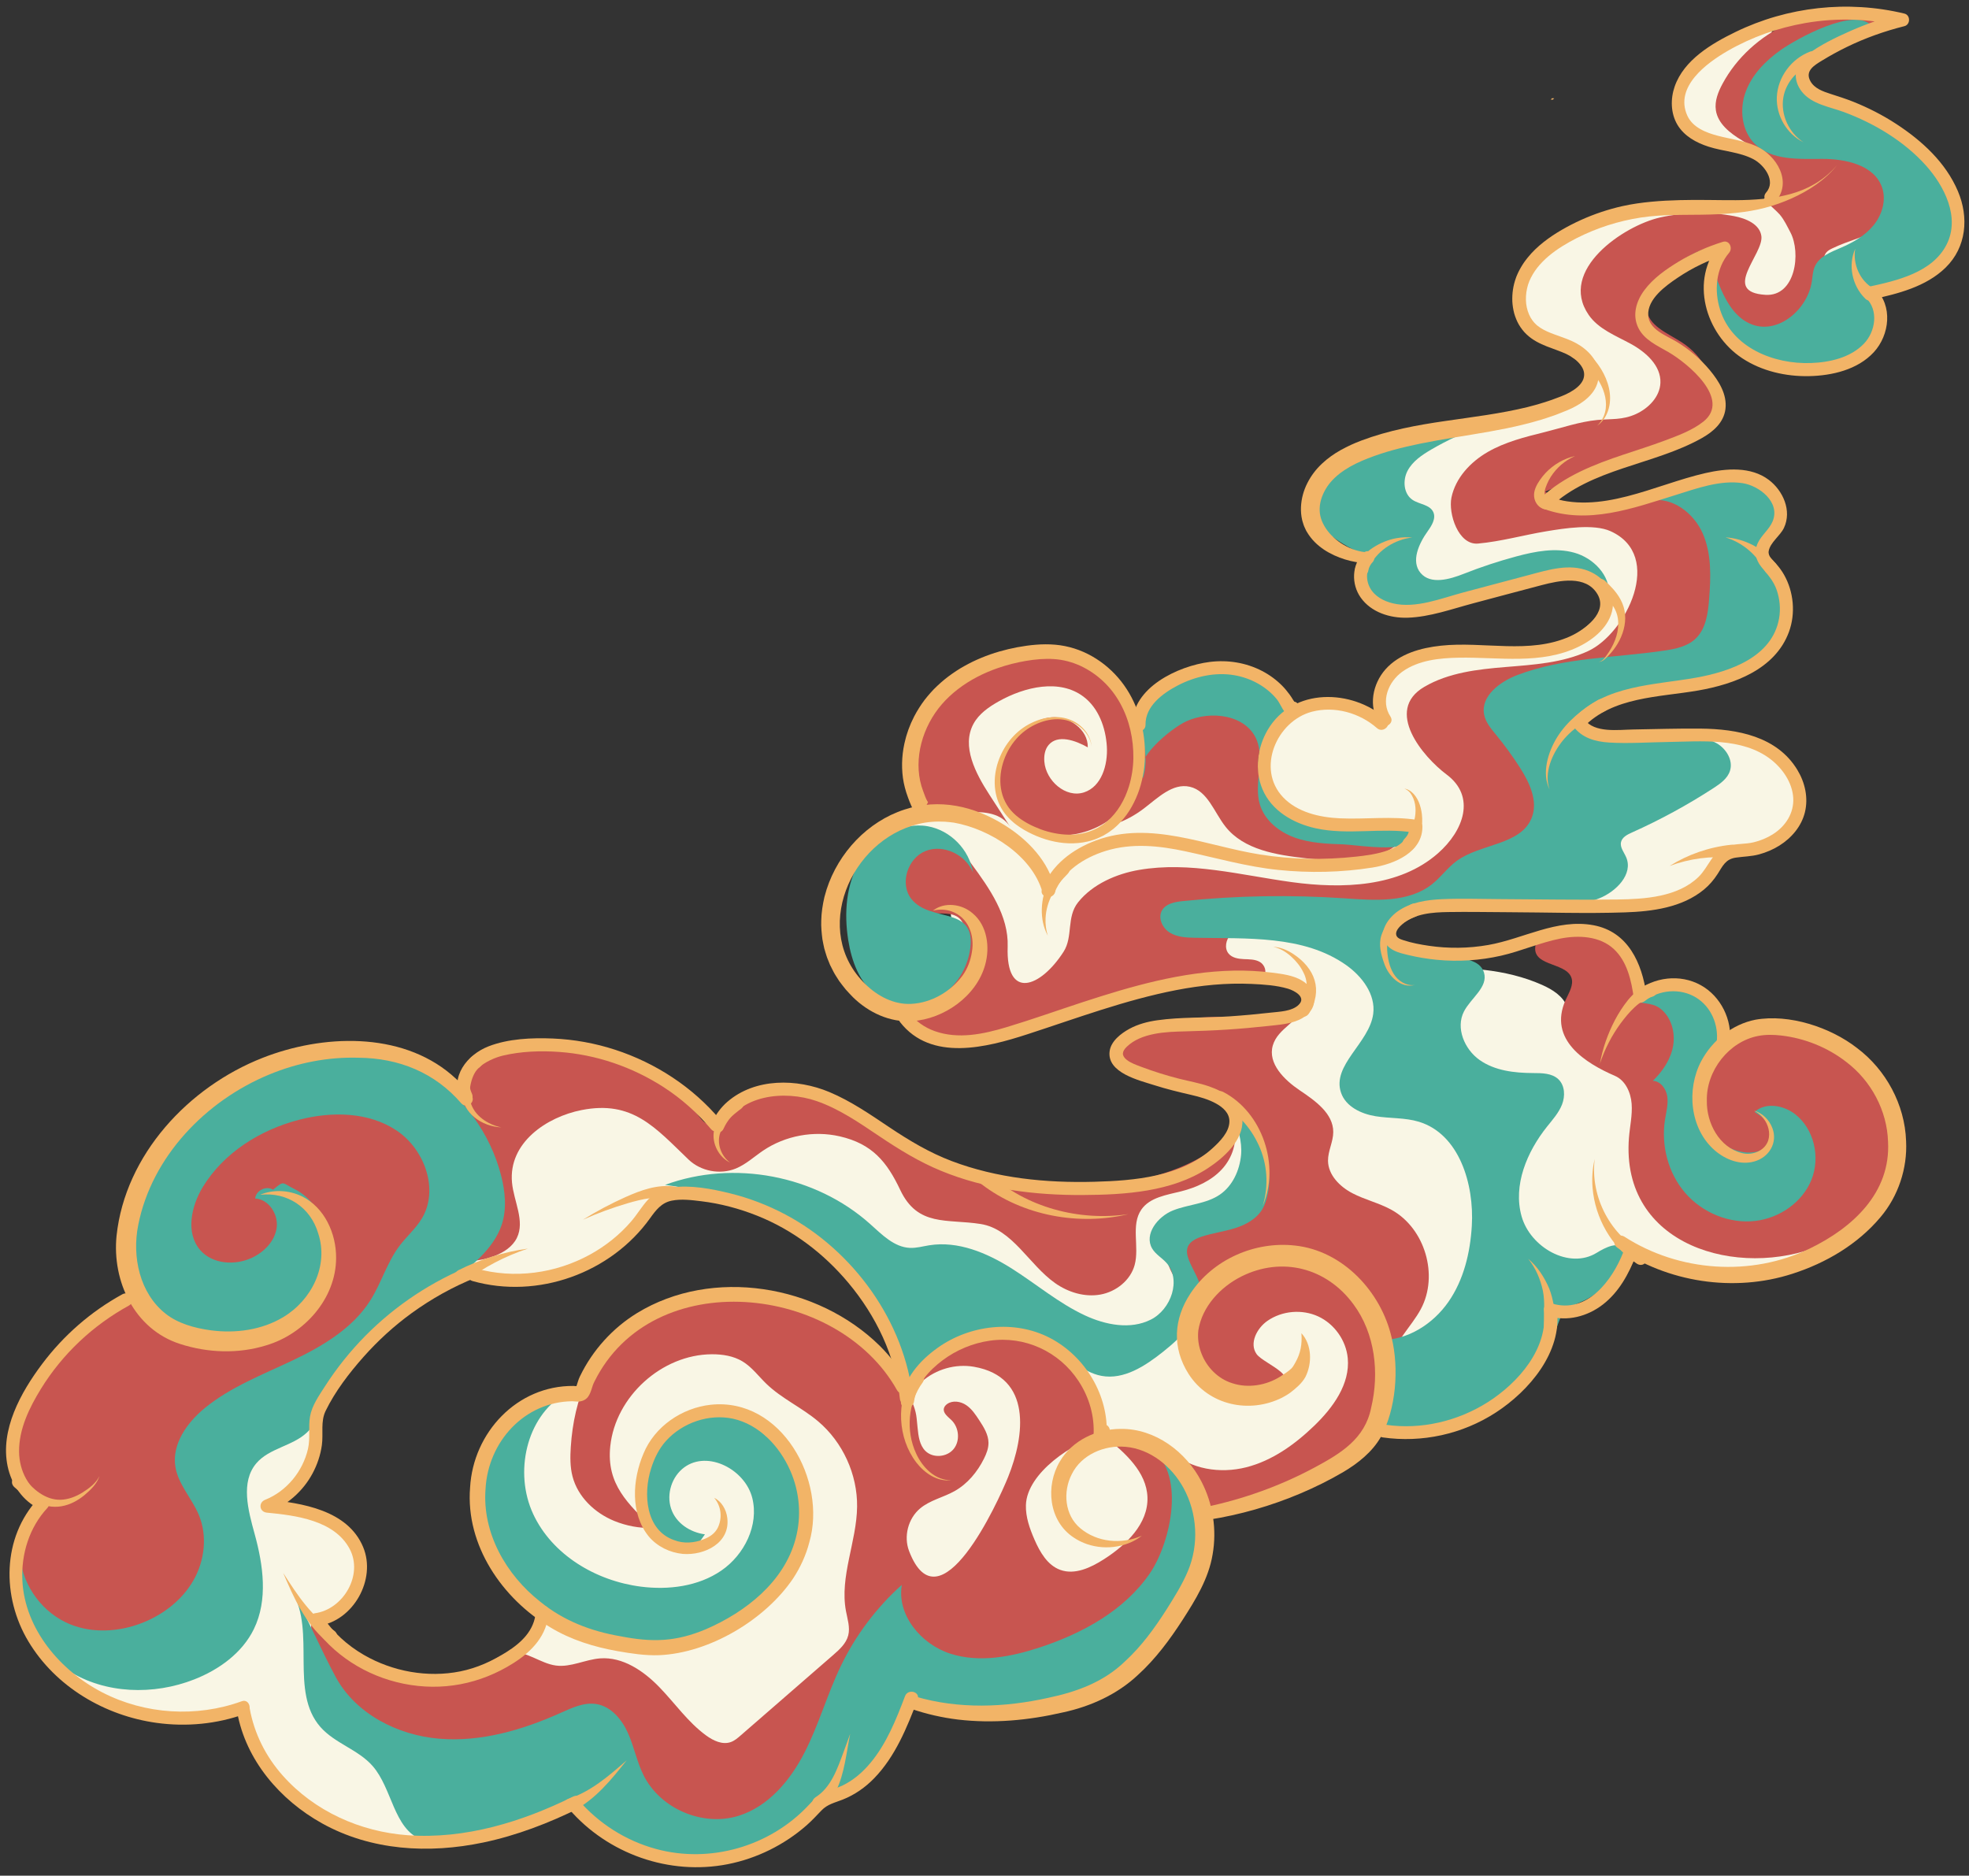 <?xml version="1.0" encoding="UTF-8"?>
<!DOCTYPE svg PUBLIC '-//W3C//DTD SVG 1.0//EN'
          'http://www.w3.org/TR/2001/REC-SVG-20010904/DTD/svg10.dtd'>
<svg data-name="1. Cloud Chinese-style - Cloud1" height="1436.3" preserveAspectRatio="xMidYMid meet" version="1.0" viewBox="-4.6 -5.1 1507.7 1436.3" width="1507.7" xmlns="http://www.w3.org/2000/svg" xmlns:xlink="http://www.w3.org/1999/xlink" zoomAndPan="magnify"
><rect x="-4.6" y="-5.1" width="1507.7" height="1436.3" fill="#333333" stroke="none"/><g fill="#f9f6e5" id="change1_1"
  ><path d="M1325.178,21.506c-14.817,6.425-29.584,14.845-38.387,28.385-8.803,13.54-9.739,33.318,1.672,44.745,12.216,12.233,29.639,6.616,44.673,13.196,8.851,3.874,16.733,11.21,18.768,20.654,2.035,9.444-3.456,20.613-12.887,22.709-4.395,.977-8.952,.003-13.443-.309-8.315-.577-16.78,1.189-24.17,5.044,9.869,.373,16.778,10.601,18.016,20.4,1.237,9.798-1.432,19.631-1.962,29.493-.718,13.383,2.928,27.498,12.312,37.066,9.384,9.569,25.096,13.354,36.776,6.783,11.982-6.741,16.56-21.287,23.454-33.181,6.785-11.705,16.627-21.621,28.28-28.495,12.55-7.403,28.967-13.563,31.625-27.889,1.219-6.567-1.054-13.359-4.553-19.048-4.577-7.443-11.312-13.541-19.171-17.36-19.727-9.585-43.497-4.188-64.664-9.933-31.569-8.569-51.633-38.731-31.961-68.508,4.31-6.524,22.383-17.763,22.574-24.964,.365-13.792-20.495-1.588-26.955,1.213Z"
    /><path d="M1323.39,921.853c-6.543-.547-13.296-1.273-19.039-4.471-9.257-5.133-14.106-15.578-17.461-25.624-7.142-21.416-10.172-44.179-8.899-66.71,.242-4.176,.6-8.531-1.031-12.381-2.503-5.901-9.172-9.088-15.557-9.593-6.385-.505-12.717,1.125-19.039,2.209-17.03,2.924-38.867-1.178-43.874-17.714-2.125-7.005-.568-14.8-3.114-21.658-3.05-8.247-11.266-13.327-19.302-16.893-28.001-12.423-59.579-13.822-90.188-12.728-13.948,.505-33.334,3.966-45.262-5.017-18.986-14.305-8.005-34.964,8.878-44.442,21.469-12.065,46.988-13.895,71.56-15.452,18.787-1.199,45.357-5.228,62.85,3.724,16.756,8.573,25.045,18.523,46.367,17.598,15.726-.684,30.915-5.638,45.873-10.55,11.297-3.713,23.383-7.994,30.199-17.735,2.44-3.492,4.092-7.563,6.974-10.698,5.722-6.217,14.863-7.458,23.005-9.709,20.575-5.67,40.213-25.003,35.406-45.799-1.893-8.141-7.258-15.105-13.506-20.659-19.123-16.998-46.083-22.163-71.665-22.395-25.582-.242-51.142,3.734-76.672,2.041-3.65-.242-7.605-.737-10.214-3.303-4.881-4.818-1.809-13.338,2.956-18.271,10.961-11.35,27.822-14.326,41.381-22.415,25.508-15.221,36.553-50.701,24.183-77.713,7.468-10.172,1.094-27.012-9.299-34.165s-23.657-8.247-36.248-9.12c-9.993-.684-19.986-1.378-29.979-2.062-9.499-.652-19.891-1.694-26.613-8.436-7.805-7.816-7.616-21.29-1.715-30.62,5.901-9.33,16.262-15.021,26.844-18.166,14.116-4.208,22.468-2.167,37.142-3.408,15.326-1.294,30.389-5.533,44.137-12.402,8.962-4.481,18.061-11.013,20.333-20.764,1.862-7.973-1.42-16.43-6.616-22.763-5.196-6.322-12.139-10.929-18.892-15.547-10.634-7.269-21.069-14.811-31.304-22.626-3.019-2.314-6.111-4.755-7.858-8.131-3.671-7.111-.137-15.967,5.165-21.963,8.205-9.267,19.986-14.39,30.221-21.364,10.224-6.974,24.477-18.124,23.741-30.484-29.947-3.05-60.704,2.451-87.737,15.673-14.053,6.879-27.507,16.23-35.501,29.674-7.994,13.454-9.393,31.641-.263,44.337,9.194,12.77,25.866,17.03,39.982,23.962,2.893,1.42,5.859,3.124,7.405,5.933,3.156,5.754-1.041,12.791-5.754,17.367-14.684,14.274-35.206,20.817-55.371,24.425-20.154,3.608-40.813,4.776-60.473,10.529-9.036,2.64-18.019,6.385-24.751,12.959-6.732,6.574-10.824,16.462-8.499,25.571,2.293,8.994,10.203,15.736,12.538,24.719,4.323,16.578-11.518,34.481-4.712,50.185,5.838,13.475,23.983,15.557,38.572,13.927,18.345-2.051,36.395-6.785,53.383-14,12.086-5.133,24.025-11.613,37.121-12.57,13.106-.957,28.012,5.701,31.22,18.439,4.05,16.083-11.613,29.926-26.003,38.183-6.206,3.555-12.559,6.921-19.376,9.088-15.841,5.017-33.818,3.734-49.954,.831-14.569-2.63-23.404-1.283-38.099,3.356-10.613,3.355-21.437,7.426-29.379,15.242-7.931,7.826-12.244,20.322-7.542,30.431,1.315,2.84-3.829,3.145-6.963,3.198-3.135,.053-5.954-1.736-8.689-3.261-17.63-9.867-40.781-10.582-57.612,.6-16.82,11.192-25.066,34.838-16.483,53.12,.515,1.105,1.104,2.272,.978,3.482-.284,2.724-4.018,3.787-6.501,2.619-2.472-1.157-4.008-3.629-5.733-5.743-12.959-15.936-37.289-13.78-57.18-18.923-14.127-3.65-27.075-11.729-36.574-22.816-7.111-8.32-12.286-18.208-19.902-26.076-22.142-22.91-59.873-23.057-89.242-10.729-18.04,7.574-35.995,21.879-37.195,41.402-1.052,17.146,10.571,36.826-.463,49.985-6.869,8.184-20.101,9.488-25.687,18.597,11.623,4.944,22.121,13.275,27.927,24.498,6.259,12.097,6.606,26.255,8.226,39.782,3.135,26.108,12.759,53.193,33.997,68.688,21.237,15.505,55.95,13.78,69.592-8.699,4.996-8.247,9.036-11.855,15.168-19.281,11.339-13.717,29.148-21.837,46.935-21.385,12.023,.316,17.661,10.498,27.833,16.893,14.705,9.246,32.692,11.055,49.838,13.843,7.29,1.189,14.863,2.735,20.638,7.342,5.775,4.618,9.025,13.222,5.344,19.628-7.942,13.822-34.596,2.84-42.549,16.662-3.366,5.849-1.178,13.359,2.251,19.176,6.532,11.087,17.009,19.292,24.614,29.663,9.677,13.201,14.327,29.305,18.787,45.041,4.239,14.926,8.478,29.853,12.707,44.768-13.233-5.575-18.587-23.709-25.035-36.542-6.953-13.822-16.42-26.371-27.812-36.847-1.914-1.767-4.092-3.555-6.69-3.755-5.449-.41-8.604,5.796-10.908,10.75-9.593,20.533-29.358,34.965-50.659,42.696-21.311,7.742-44.263,9.53-66.9,10.55-18.155,.821-36.321,1.178-54.487,1.083-20.712-.095-42.212-.989-60.651-10.435-26.96-13.811-44.368-44.453-73.779-51.742-30.81-7.647-62.156,13.538-93.775,10.761-35.417-3.114-63.081-35.291-98.456-38.73-31.104-3.029-62.524,20.512-68.362,51.206-24.93,21.301-59.579,27.601-87.39,44.978-17.64,11.013-33.587,24.498-49.459,37.931-17.451,14.758-34.912,29.537-51.111,45.641-16.22,16.146-31.325,33.881-41.023,54.603-13.096,27.959-15.599,59.494-22.237,89.641-6.637,30.147-19.186,61.44-45.241,77.997-11.865,7.542-25.803,11.497-37.321,19.565-3.072,2.156-6.185,5.039-6.364,8.794-.126,2.567,1.189,4.965,2.545,7.142,14.127,22.584,38.194,37.826,63.87,44.905,25.677,7.09,52.92,6.595,79.28,2.746,1.241-.179,3.166-.873,4.229-1.557,9.446,40.35,39.898,75.167,78.628,89.894,21.869,8.32,46.314,10.245,69.256,5.733,10.34-2.041,16.799-7.479,26.465-10.666,10.676-3.513,22.584-2.546,33.544-4.712,17.156-3.387,32.293-13.054,48.323-20.038,15.368-6.69,31.788-10.95,48.46-12.591,4.071,11.297,11.045,20.301,22.153,24.856,18.944,7.773,41.76,5.238,58.548-6.501,10.729-7.5,18.745-18.177,27.107-28.253,19.891-23.962,42.727-45.473,67.846-63.881,9.172-6.722,18.986-13.18,30.136-15.358,10.098-1.977,20.501-.295,30.768,.41,31.641,2.177,63.113-4.944,94.038-12.023,13.117-3.008,26.634-6.185,37.51-14.116,17.503-12.759,24.793-35.291,28.075-56.697,1.63-10.634,2.861-22.142,10.035-30.157,10.424-11.655,28.359-11.034,43.895-12.759,39.645-4.397,75.956-31.525,91.409-68.299,31.725-20.512,74.599-16.399,106.955-35.88,20.733-12.486,34.912-33.387,53.877-48.408,16.998-13.464,37.668-22.058,53.362-37.005,26.56,18.986,61.893,26.055,94.175,21.185,32.282-4.87,62.419-22.731,82.194-48.702-31.146,3.008-62.576,3.219-93.765,.631Zm-637.408,144.15c-26.139-40.813-79.08-77.313-129.413-76.083-48.05,1.178-96.931,17.714-117.863,65.069-1.736,3.945-4.355,9.025-7.984,11.339-17.114-1.977-34.954,3.356-48.166,14.411-13.212,11.056-21.616,27.665-22.679,44.863-.894,14.369,3.103,28.622,8.373,42.012,8.057,20.449,19.744,40.298,37.742,52.92,1.431,.999,2.956,2.02,3.818,3.545,.862,1.557,.926,3.419,.841,5.196-.926,20.154-17.146,37.131-35.869,44.631-18.723,7.511-39.572,7.289-59.705,5.954-7.258-.484-14.59-1.115-21.5-3.377-7.689-2.524-14.59-6.974-21.227-11.602-11.371-7.941-22.289-16.536-32.661-25.75,10.561-6.311,19.954-15.063,25.361-26.118,5.407-11.055,6.438-24.561,1.115-35.659-5.165-10.75-15.652-18.198-26.865-22.268-11.213-4.081-23.257-5.186-35.143-6.259,12.728-12.107,26.024-25.161,30.315-42.191,1.525-6.08,1.82-12.402,2.914-18.587,5.638-31.746,31.293-55.56,55.518-76.851,11.381-9.993,22.784-20.017,35.101-28.864,6.027-4.334,12.886-9.951,19.87-12.602,7.058-2.672,9.383-.989,16.925,1.073,27.086,7.405,57.117,3.997,81.689-9.656,18.071-10.035,32.934-25.045,45.641-41.339,2.882-3.703,5.806-7.595,9.951-9.783,5.512-2.914,12.16-2.293,18.334-1.42,41.381,5.87,82.373,20.543,114.129,47.724,31.746,27.181,53.236,67.91,51.437,109.669Z"
  /></g
  ><g fill="#c85550" id="change2_1"
  ><path d="M1430.489,4.452c-44.913-9.018-94.403,14.249-116.112,54.588-3.367,6.257-6.175,13.28-5.104,20.304,1.575,10.334,10.88,17.537,19.828,22.942,8.956,5.41,17.861,10.711,23.663,19.715,5.378,8.346,.35,21.712-6.402,27.756,1.408-1.26,10.842,8.266,11.823,9.425,3.466,4.093,5.679,8.962,8.163,13.648,8.278,15.621,3.97,49.256-19.105,47.838-34.218-2.103-1.387-31.009-3.112-44.876-1.152-9.24-11.834-13.703-20.987-15.41-18.669-3.481-38.044-3.123-56.572,1.044-27.885,6.272-78.252,40.284-54.703,74.591,7.465,10.874,20.674,15.857,32.248,22.182s23.219,16.68,22.694,29.859c-.425,10.666-9.063,19.496-18.783,23.908-10.381,4.713-18.932,3.515-29.504,4.527-13.671,1.309-27.428,6.085-40.755,9.392-14.858,3.687-29.94,7.463-43.194,15.124-13.253,7.662-24.67,19.869-27.77,34.862-2.535,12.264,5.222,36.626,20.379,35.25,17.619-1.599,34.759-6.495,52.214-9.385,13.374-2.215,36.269-5.927,49.21-.091,41.456,18.696,11.981,78.338-17.163,91.82-19.565,9.051-41.658,10.434-63.143,12.197-21.485,1.763-43.681,4.283-62.281,15.182-31.036,18.185-.885,53.731,17.094,67.163,22.495,16.805,13.169,42.883-6.637,60.303-29.503,25.949-73.112,27.385-112.04,22.055-38.928-5.33-78.212-16.028-116.928-9.329-17.196,2.975-35.482,10.856-46.605,24.804-9.062,11.365-3.693,26.315-11.127,37.877-17.768,27.633-44.223,37.305-42.793-3.913,.817-23.58-13.834-44.561-27.834-63.553-4.116-5.583-8.362-11.291-14.182-15.064-14.611-9.47-37.204-1.738-42.948,14.699-5.744,16.437,7.115,36.559,24.445,38.25,8.616,.841,19.059-1.566,24.607,5.079,2.242,2.685,3.013,6.295,3.329,9.779,1.957,21.561-12.554,43.516-33.157,50.167-4.067,1.313-9.215,3.105-9.464,7.372-.088,1.513,.537,2.971,1.229,4.32,24.434,47.675,81.363,12.827,116.064,1.392,42.493-14.003,99.049-35.016,144.326-28.532,3.258,.467,7.054,.923,9.405-1.382,3.049-2.99,1.053-8.592-2.621-10.769-3.674-2.177-8.203-2.046-12.47-2.233-4.267-.187-8.962-.99-11.642-4.315-3.36-4.168-1.92-10.701,1.727-14.622,24.147-25.957,82.348-15.873,112.506-15.048,16.197,.443,33.721,.497,46.816-9.045,6.27-4.569,10.958-10.994,17.001-15.859,21.41-17.236,106.26-25.598,73.718-71.998-18.793-26.796-61.038-69.978-5.353-80.779,30.394-5.895,61.051-10.431,91.849-13.59,16.724-1.715,35.708-4.244,45.343-18.021,8.951-12.799,6.027-30.378,.431-44.959-5.596-14.581-13.605-28.83-13.872-44.446-.178-10.442,2.374-23.017-5.735-29.599-5.039-4.09-12.266-3.839-18.666-2.764-17.7,2.974-34.294,10.584-51.799,14.544-17.505,3.96-37.449,3.678-51.487-7.504,35.285-14.48,70.57-28.96,105.854-43.439,10.753-4.413,23.284-11.267,23.536-22.888,.432-19.93-8.123-37.186-24.851-48.028-10.844-7.028-26.104-12.773-26.69-25.682-.221-4.87,1.964-9.521,4.499-13.685,10.828-17.789,29.294-30.747,49.705-34.879-6.348,18.792-10.064,41.223,1.847,57.084,14.554,19.379,45.669,17.875,65.647,4.154,12.326-8.465,22.656-23.49,18.006-37.702-1.961-5.994-6.293-12.874-2.421-17.852,1.184-1.522,2.949-2.464,4.686-3.303,12.712-6.145,26.817-9.205,39.123-16.128,12.306-6.923,23.105-19.485,21.864-33.55-1.164-13.195-12.695-23.473-25.16-27.958-12.464-4.485-26.003-4.535-39.182-5.871s-26.959-4.372-36.652-13.4c-2.84-2.645-5.315-5.88-6.175-9.664-1.708-7.518,3.223-14.847,8.362-20.594,17.414-19.476,40.539-33.784,65.74-40.674,4.86-1.329,5.228-7.883,4.2-12.816Z"
    /><path d="M122.618,988.545c-1.078,6.351-10.549,2.354-16.829,.918-6.324-1.446-12.714,1.738-18.27,5.088-33.704,20.325-61.113,50.931-77.613,86.663-6.768,14.658-11.075,33.737-.08,45.56,3.309,3.558,7.764,6.082,10.355,10.193,6.291,9.98-1.185,22.471-5.642,33.393-10.919,26.754-1.119,60.044,21.723,77.742,22.843,17.698,56.521,19.219,81.617,4.894,25.096-14.325,40.761-43.147,40.633-72.043-.066-14.751-3.875-29.431-2.517-44.119,3.078-33.303,31.043-58.053,56.98-79.168,20.937-17.044,41.874-34.088,62.811-51.132,16.053-13.068,32.27-26.304,44.781-42.795,12.511-16.491,21.145-36.814,19.768-57.468-1.069-16.028-8.017-31.095-16.275-44.873-7.278-12.145-16.12-24.032-28.657-30.611-14.926-7.833-32.846-7.005-49.487-4.32-33.405,5.39-66.107,17.765-92.594,38.821-31.894,25.353-79.292,90.787-30.705,123.259Z"
    /><path d="M1198.595,743.36c2.102,5.741-1.867,11.688-4.369,17.267-13.738,30.637,15.745,48.591,37.754,58.107,8.001,3.46,12.13,12.634,12.796,21.326,.666,8.693-1.368,17.341-2.053,26.032-6.541,82.983,83.766,108.621,147.086,82.471,15.852-6.546,31.138-15.517,42.018-28.774,20.794-25.334,21.442-64.173,4.163-92.023-17.279-27.851-50.187-44.273-82.959-44.793-22.901-.363-48.018,8.229-58.703,28.488-10.259,19.449-2.604,46.341,16.36,57.472-8.598,6.91-20.442-4.149-24.007-14.588-4.635-13.572-5.301-28.473-1.896-42.404,2.286-9.353,6.377-18.394,6.698-28.017,.321-9.623-4.67-20.481-14.064-22.594-7.586-1.707-16.864,2.358-22.599-2.894-3.276-3-3.821-7.85-4.734-12.197-3.482-16.586-15.715-31.072-31.484-37.283-10.545-4.153-42.088-7.596-46.915,7.826-5.802,18.536,22.434,14.368,26.904,26.578Z"
    /><path d="M696.992,552.363c9.54-20.145,28.146-34.789,48.29-44.331,25.311-11.988,55.536-16.752,81.325-5.831,17.962,7.607,32.628,22.671,39.751,40.831,9.486,24.184,4.622,53.813-13.33,72.59-17.952,18.777-48.492,24.772-71.521,12.751-6.594-3.442-12.597-8.294-16.482-14.637-8.538-13.944-5.24-32.52,3.222-46.51,7.062-11.675,18.453-21.756,32.041-23.002,13.587-1.246,28.372,9.315,28.042,22.955-9.528-5.36-23.007-10.136-30.034-1.761-2.865,3.414-3.579,8.182-3.231,12.625,1.154,14.719,16.36,28.175,30.402,23.611,13.423-4.362,18.342-21.09,17.465-35.177-.9-14.456-6.32-29.396-17.883-38.119-18.291-13.799-44.787-7.641-64.781,3.548-7.69,4.303-15.308,9.564-19.487,17.322-9.247,17.171,1.634,37.859,12.23,54.232,5.319,8.219,10.638,16.438,15.957,24.657-13.837-21.381-49.836-4.333-65.833-13.417-17.825-10.122-13.015-47.825-6.142-62.337Z"
    /><path d="M970.007,795.47c-3.975,13.732,8.69,26.301,20.546,34.29,11.855,7.988,25.768,17.681,25.746,31.977-.011,7.474-4.089,14.508-4.017,21.981,.105,10.904,9.012,19.847,18.68,24.892s20.549,7.49,30.079,12.791c25.515,14.192,36.095,50.054,22.367,75.822-7.476,14.033-21.055,25.458-23.083,41.228-1.033,8.035,1.164,16.135,1.062,24.235-.199,15.768-9.218,30.384-20.99,40.875-11.772,10.491-26.164,17.5-40.355,24.375-27.95,13.542-57.758,27.436-88.652,24.25-6.497-15.377-12.993-30.754-19.49-46.131,14.976,14.046,37.822,17.452,57.726,12.415,19.904-5.037,37.204-17.464,51.993-31.706,14.408-13.874,27.669-31.982,25.775-51.894-1.292-13.581-10.209-26.18-22.587-31.915-12.378-5.735-27.755-4.39-38.95,3.406-8.137,5.666-14.03,17.297-8.287,25.383,5.81,8.176,40.554,18.797,9.687,28.746-14.255,4.594-30.666,1.852-42.653-7.129-11.986-8.98-19.23-23.96-18.826-38.931,.148-5.482,1.252-10.974,.571-16.416-2.047-16.35-19.6-29.017-17.544-45.365,1.847-14.68,17.882-22.183,30.553-29.823,13.531-8.159,25.689-19.928,30.364-35.022,16.416-53-57.926-64.171-90.919-77.456-15.246-6.146-3.777-22.915,6.401-28.317,7.848-4.166,16.938-5.178,25.788-5.967,19.612-1.749,39.794-3.99,59.296-1.496,18.615,2.381,28.562,4.124,44-10.753-3.76,13.657-20.339,18.037-24.281,31.655Z"
    /><path d="M867.999,581.469c-.052-5.617-.863-11.494,1.364-16.651,1.469-3.402,4.129-6.133,6.848-8.65,17.751-16.43,42.96-27.4,66.219-20.763,8.286,2.364,16.575,7.68,18.832,15.996,1.873,6.9-.786,14.099-1.96,21.152-4.424,26.573,16.092,54.725,42.743,58.653,22.572,3.327,49.363-7.588,66.345,7.649-18.338,17.855-47.513,16.167-72.945,13.287-22.563-2.555-47.585-6.418-61.663-24.234-8.69-10.998-13.621-27.388-27.279-30.542-13.195-3.047-24.581,8.573-35.372,16.754-6.639,5.033-14.067,9.135-21.965,11.784,10.538-12.819,18.993-26.93,18.832-44.434Z"
    /><path d="M462.7,1102.316c4.003-38.043,39.437-70.152,77.689-70.4,8.213-.053,16.668,1.274,23.683,5.546,7.122,4.337,12.166,11.299,18.165,17.091,11.753,11.349,27.159,18.177,39.63,28.733,18.877,15.978,30.121,40.605,29.829,65.335-.318,26.935-13.473,53.451-8.525,79.93,1.159,6.204,3.303,12.562,1.73,18.674-1.595,6.198-6.673,10.785-11.503,14.984-23.624,20.536-47.248,41.072-70.872,61.608-2.304,2.003-4.682,4.05-7.559,5.07-6.405,2.27-13.406-1.083-18.897-5.085-13.958-10.174-23.928-24.775-35.967-37.161-12.039-12.386-27.913-23.128-45.137-21.848-11.44,.85-22.413,6.967-33.789,5.495-12.199-1.579-22.95-11.73-35.116-9.917-6.075,.905-11.249,4.696-16.585,7.738-21.38,12.188-47.954,12.92-71.626,6.189-23.672-6.731-44.836-20.304-64.213-35.477-.039,32.635,22.268,60.925,46.316,82.988,10.856,9.96,22.658,19.472,36.649,24.089,12.709,4.193,26.369,4.073,39.749,4.329,20.43,.391,40.841,1.756,61.141,4.089,18.439,2.119,37.001,5.097,54.113,12.286,12.537,5.267,24.083,12.71,36.704,17.772,49.342,19.793,111.998-4.474,135.136-52.34,6.204-12.834,10.125-37.084,20.632-46.836,13.761-12.772,37.54-5.073,53.493-1.84,39.041,7.913,81.165-.745,113.92-23.417,32.755-22.671,55.694-59.047,62.038-98.374,2.755-17.079,2.215-35.63-6.982-50.282-9.197-14.652-29.05-23.505-44.615-15.956,15.049,12.128,31.394,26.715,32.1,46.03,.744,20.339-16.346,36.712-33.512,47.646-9.964,6.346-22.096,12.051-33.208,8.041-9.878-3.565-15.644-13.679-19.833-23.309-3.628-8.341-6.768-17.176-6.513-26.269,.697-24.862,36.51-48.274,57.883-53.817,.378-28.149-16.187-55.867-41.157-68.867-27.974-14.564-87.401-11.213-102.132,21.926-1.34,3.014-1.208,7.957,2.089,8.067,1.445,.048,2.648-1.026,3.729-1.985,10.669-9.461,25.737-13.738,39.785-11.293,44.772,7.79,38.965,52.712,26.095,84.608-7.597,18.83-52.46,117.368-75.76,56.49-4.275-11.171-.739-24.868,8.41-32.573,7.577-6.381,17.817-8.468,26.454-13.321,9.888-5.556,17.453-14.69,22.501-24.847,1.89-3.803,3.482-7.894,3.447-12.141-.052-6.291-3.611-11.946-7.048-17.216-2.821-4.324-5.756-8.768-10.041-11.648-4.285-2.88-10.312-3.818-14.54-.855-1.176,.825-2.198,1.978-2.513,3.38-.822,3.657,3.096,6.368,5.788,8.976,5.852,5.667,6.794,15.887,1.627,22.185-5.167,6.298-15.908,7.153-21.641,1.365-4.421-4.463-5.282-11.238-5.907-17.489-.249-2.49-.498-4.98-.746-7.469-2.56-25.62-35.125-51.734-55.103-64.498-23.991-15.328-52.07-24.72-79.804-28.599-29.239-4.09-59.972,3.766-83.661,21.386-30.676,22.818-43.854,56.667-46.256,93.695-.49,7.559-.568,15.255,1.338,22.586,4.071,15.654,17.063,27.999,32.047,34.091,9.105,3.702,19.232,5.665,29.012,5.263-18.233-18.401-35.268-33.007-32.159-62.551Z"
    /><path d="M383.246,795.621c-16.93,5.294-30.778,15.807-33.668,34.386-2.326,14.954,7.214,28.807,12.363,43.039,10.775,29.783,.632,65.892-24.075,85.709,11.904,3.063,24.759,2.312,36.226-2.116,6.993-2.7,13.78-7.075,17.079-13.806,6.37-12.997-2.379-28.001-3.717-42.413-2.835-30.537,26.555-50.2,53.184-55.477,39.071-7.743,56.388,13.311,81.989,37.866,9.372,8.99,24.17,11.805,36.189,6.886,7.758-3.176,14.019-9.079,20.972-13.762,16.94-11.411,38.667-15.451,58.576-10.892,24.984,5.721,36.223,19.626,46.355,41.034,13.464,28.45,35.799,22.009,61.605,26.101,24.379,3.865,36.849,31.067,57.029,45.281,9.986,7.034,22.581,10.888,34.608,8.751,12.026-2.137,23.092-10.9,26.277-22.692,3.766-13.945-3.101-30.519,5.124-42.393,6.514-9.403,19.337-11.179,30.43-13.97,11.617-2.922,23.038-8.049,31.184-16.832,8.146-8.783,12.479-21.693,8.901-33.125-4.799,10.422-14.402,17.821-24.36,23.519-40.093,22.942-88.818,24.14-134.901,20.956-12.721-.879-25.517-2.063-37.762-5.621-14.752-4.287-28.285-11.895-41.668-19.438-15.081-8.5-30.162-17-45.243-25.501-17.275-9.737-35.048-19.65-54.662-22.573-19.614-2.923-41.774,2.634-53.342,18.741-2.836,3.949-6.434,9.072-11.143,7.863-2.312-.594-3.918-2.626-5.391-4.504-22.438-28.596-55.316-50.165-91.147-57.252-15.615-3.089-38.212-3.643-57.009,2.235Z"
  /></g
  ><g fill="#4aaf9d" id="change3_1"
  ><path d="M1358.742,33.333c-11.559,8.209-21.968,18.862-26.757,32.206-4.789,13.344-2.926,29.675,7.174,39.624,12.894,12.703,33.44,11.447,51.54,11.408,18.1-.04,39.89,4.727,45.822,21.828,3.374,9.725,.078,20.867-6.397,28.87-6.474,8.003-15.708,13.299-25.166,17.363-7.715,3.316-16.526,6.663-19.925,14.342-1.56,3.524-1.708,7.481-2.263,11.294-3.095,21.249-25.201,40.503-45.418,33.264-15.432-5.526-22.821-22.658-28.507-38.032-4.725,24.292,8.442,50.343,29.663,63.076,21.221,12.733,48.895,12.638,71.256,2.034,6.408-3.039,12.531-6.955,17.115-12.368,8.883-10.488,10.774-26.375,4.6-38.655,22.928-6.88,47.963-16.501,58.314-38.086,8.757-18.263,3.991-40.893-7.761-57.389s-29.455-27.765-47.637-36.689c-18.182-8.924-37.324-15.949-54.786-26.212-3.509-2.062-7.337-4.896-7.484-8.963-.164-4.512,4.231-7.687,8.135-9.957,14.513-8.437,37.153-15.751,48.476-27.359-12.714-15.49-58.154,9.992-69.994,18.401Z"
    /><path d="M1170.459,310.65c-27.826,4.58-54.799,14.293-79.157,28.504-7.099,4.142-14.272,8.975-18.107,16.245-3.835,7.27-3.073,17.584,3.723,22.206,5.213,3.546,13.281,3.633,15.944,9.348,2.269,4.87-1.12,10.357-4.248,14.725-6.812,9.514-12.996,23.088-5.42,32.006,7.695,9.059,22.188,4.893,33.241,.523,13.055-5.16,26.405-9.575,39.963-13.216,14.542-3.905,30.022-6.906,44.523-2.851,14.501,4.055,27.477,17.199,26.541,32.227-5.282-9.794-16.519-15.221-27.59-16.34-11.071-1.118-22.154,1.42-32.962,4.067-20.864,5.11-41.613,10.694-62.224,16.745-15.417,4.526-32.056,9.304-47.197,3.927-15.141-5.377-25.488-25.98-14.909-38.074-8.701-3.449-17.005-7.9-24.695-13.236-5.478-3.801-10.809-8.254-13.696-14.264-4.333-9.022-2.238-20.167,3.272-28.523,5.51-8.356,13.965-14.325,22.719-19.179,28.776-15.955,61.952-21.641,94.434-26.889,16.104-2.602,30.284-3.059,45.846-7.952Z"
    /><path d="M1259.276,378.18c16.728-2.978,33.137,9.668,39.955,25.231,6.819,15.563,6.204,33.263,4.876,50.202-.864,11.014-2.471,23.052-10.578,30.557-6.313,5.844-15.277,7.657-23.786,8.917-37.68,5.579-76.809,5.155-112.414,18.688-13.454,5.114-28.256,16.171-25.515,30.301,1.157,5.966,5.321,10.822,9.177,15.519,6.596,8.036,12.716,16.463,18.316,25.222,7.34,11.48,13.968,25.598,8.961,38.271-8.343,21.116-39.061,19.631-57.396,33.023-6.972,5.092-12.059,12.379-18.81,17.76-18.171,14.482-43.929,12.51-67.111,10.921-41.262-2.829-82.766-2.116-123.906,2.126-5.957,.614-12.76,1.827-15.809,6.981-3.389,5.727,.126,13.545,5.766,17.079s12.641,3.891,19.295,4.018c39.902,.761,83.278-2.128,115.87,20.905,12.219,8.635,22.65,22.472,20.742,37.312-2.872,22.332-32.027,39.316-24.602,60.573,3.684,10.547,15.394,16.083,26.423,17.864,11.029,1.78,22.501,.981,33.187,4.241,30.798,9.393,42.397,47.609,40.479,79.75-1.223,20.502-6.176,41.284-17.903,58.146-11.726,16.86-30.996,29.263-51.533,29.216,4.031,.009,6.203,27.227,6.228,30.46,.059,7.47-8.227,26.848-6.222,32.291,4.78,12.975,40.135,5.378,51.083,2.489,37.199-9.814,70.283-37.49,83.189-74.177,1.573-4.473,2.963-9.197,6.137-12.719,3.853-4.276,9.658-6.063,14.872-8.502,13.381-6.261,24.091-18.013,29.085-31.917,.8-2.228,1.456-4.709,.609-6.92-2.771-7.232-13.329-1.848-19.92,2.219-21.018,12.968-50.836-4.154-57.511-27.931-6.675-23.777,4.043-49.302,19.434-68.616,4.291-5.385,9.037-10.611,11.541-17.025,2.504-6.414,2.213-14.508-2.752-19.277-4.968-4.772-12.662-4.768-19.55-4.799-14.226-.063-29.168-1.787-40.799-9.979s-18.507-24.578-11.978-37.217c5.317-10.295,18.639-18.619,15.325-29.722-2.919-9.782-15.907-11.088-26.099-11.662-12.905-.728-25.704-3.322-37.873-7.678-2.754-.986-5.619-2.165-7.388-4.495-5.289-6.965,3.061-16.273,11.035-19.864,45.809-20.629,102.045,5.6,148.64-13.185,12.948-5.22,26.021-18.494,20.589-31.354-1.646-3.898-4.94-7.645-3.965-11.762,.875-3.698,4.783-5.689,8.251-7.241,21.741-9.733,42.724-21.159,62.695-34.142,5.139-3.34,10.539-7.204,12.441-13.03,2.631-8.058-2.775-16.976-10.132-21.186-7.357-4.21-16.153-4.851-24.612-5.395-26.121-1.68-52.242-3.359-78.363-5.039-1.109-5.084,3.769-9.369,8.292-11.942,20.291-11.547,44.08-14.733,66.975-19.301,22.896-4.568,46.646-11.376,63.016-28.022,16.371-16.646,22.003-45.903,6.312-63.191-2.419-2.666-5.388-5.224-6.023-8.767-1.991-11.109,12.122-24.045,12.038-35.693-.019-2.625-.767-5.197-1.752-7.631-3.933-9.715-11.898-17.725-21.591-21.713-23.269-9.574-55.805,10.743-75.993,21.437"
    /><path d="M945.722,879.249c-1.122,11.854-6.492,23.774-16.335,30.474-10.447,7.112-24.014,7.391-35.765,12.044-11.75,4.654-22.42,18.325-15.984,29.202,2.601,4.396,7.344,7.024,10.794,10.792,11.777,12.865,3.759,35.761-11.812,43.618-15.571,7.857-34.618,4.144-50.434-3.21-20.224-9.403-37.413-24.147-56.279-36.041-18.867-11.894-40.987-21.181-63.009-17.653-4.895,.784-9.753,2.197-14.706,1.99-12.162-.509-21.547-10.275-30.623-18.388-41.709-37.282-104.449-49.217-156.933-29.854,41.584,5.319,82.442,19.993,115.621,45.618,33.179,25.625,58.215,62.646,65.892,103.867,.45,2.416,1.056,3.996,3.614,4.11,10.462-19.811,27.76-35.312,50.33-40.915,20.69-5.136,43.468-1.187,61.222,10.613,12.301,8.176,22.922,20.19,37.436,22.932,17.209,3.251,33.66-7.622,47.361-18.531,14.892-11.858,30.537-27.434,29.045-46.413-1.267-16.11-23.951-33.564,.251-41.608,8.319-2.765,17.11-3.865,25.48-6.473,8.37-2.608,16.663-7.089,21.136-14.629,1.867-3.148,2.981-6.685,3.823-10.247,8.172-34.574-17.833-82.19-55.856-85.186,23.399,1.844,37.55,34.679,35.732,53.886Z"
    /><path d="M204.5,905.929c-5.117-3.377-13.234,.598-13.703,6.711,10.368,.563,17.832,12.025,16.463,22.318-1.368,10.293-9.544,18.674-18.948,23.077-12.948,6.062-30.132,4.957-39.538-5.812-11.41-13.064-7.045-33.716,2.001-48.514,15.981-26.144,43.882-43.608,73.534-51.331,24.979-6.506,53.214-6.149,74.7,8.154,21.487,14.303,32.707,45.261,19.42,67.391-4.642,7.732-11.654,13.733-17.091,20.928-9.515,12.591-13.868,28.338-22.289,41.686-13.606,21.568-36.665,35.209-59.702,46.143-23.037,10.935-47.312,20.223-67.059,36.358-13.651,11.154-25.422,27.717-22.581,45.115,2.21,13.537,12.659,24.129,17.94,36.788,6.684,16.021,4.492,35.042-4.128,50.109-8.621,15.068-23.163,26.276-39.331,32.598-17.537,6.857-37.692,8.125-55.129,1.017-20.597-8.396-35.845-28.662-38.207-50.779-8.272,32.39,8.673,68.343,36.878,86.288,28.205,17.945,65.274,18.95,96.39,6.731,18.976-7.452,36.722-20.217,45.67-38.536,10.91-22.335,7.192-48.94,.586-72.903-5-18.136-10.861-39.676,1.284-54.042,9.857-11.66,27.748-13.133,38.824-23.642,7.163-6.796,10.588-16.5,14.682-25.484,9.387-20.6,23.474-39.041,40.879-53.516,24.495-20.37,55.217-32.841,77.513-55.598,6.874-7.017,12.933-15.102,16.018-24.428,4.019-12.151,2.691-25.469-.499-37.864-8.149-31.666-28.544-60.013-55.978-77.804-36.895-23.925-89.889-18.762-130.74-2.489-40.852,16.273-74.679,49.422-91.775,89.936-12.863,30.484-15.249,68.694,5.88,94.156,5.93,7.147,13.419,12.912,21.545,17.407,27.119,15.004,62.747,14.868,88.218-2.789s38.064-53.017,26.925-81.939c-4.144-10.759-11.555-20.63-21.882-25.755-10.328-5.126-7.904-7.055-16.773,.312Z"
    /><path d="M252.44,1279.033c15.276,28.201,47.328,44.608,79.29,47.277,31.962,2.669,63.833-6.704,93.094-19.836,8.702-3.905,17.958-8.259,27.365-6.683,11.292,1.892,19.523,11.93,24.159,22.399s6.775,21.951,11.891,32.194c12.806,25.644,45.365,39.503,72.725,30.954,22.882-7.149,39.577-27.149,50.507-48.486,10.929-21.337,17.39-44.699,27.794-66.297,11.307-23.471,27.267-44.689,46.682-62.061-3.957,23.074,14.768,45.467,37.047,52.661,22.278,7.194,46.643,2.5,68.871-4.847,32.683-10.802,64.667-28.293,84.063-56.73,15.972-23.417,28.632-78.348-1.4-96.931,26.124-3.809,42.783,38.464,43.237,59.187,.557,25.378-10.422,49.693-24.297,70.95-19.376,29.686-46.08,56.122-79.708,67.351-37.653,12.573-65.439,6.528-102.957,1.904-5.031-.62-10.454-1.17-14.883,1.295-3.592,1.999-5.9,5.648-8.055,9.149-8.599,13.966-17.474,37.381-29.762,48.108-10.356,9.04-26.851,8.782-38.6,17.173-5.546,3.961-10.224,8.992-15.295,13.545-22.445,20.155-53.252,30.695-83.339,28.512-23.404-1.698-46.128-11.067-64.145-26.062-8.434-7.02-11.757-13.936-22.635-15.4-13.067-1.758-28.679,8.388-40.117,13.358-17.55,7.626-36.372,12.316-55.448,13.816-6.926,.545-14.115,.633-20.557-1.971-21.364-8.636-22.087-39.049-37.266-56.388-11.004-12.57-28.956-17.308-39.974-29.867-23.644-26.951-3.512-72.271-21.396-103.344,12.58,21.566,21.326,43.312,33.111,65.068Z"
    /><path d="M509.25,1150.072c-3.689-11.199,.57-24.54,10.064-31.53,18.109-13.334,46.658,1.618,52.122,23.433,5.209,20.796-6.033,43.444-23.701,55.587-17.668,12.143-40.412,15.012-61.677,12.291-34.362-4.396-67.923-24.318-82.467-55.759-14.544-31.441-5.487-73.83,24.096-91.856-37.363,2.196-66.184,40.14-65.848,77.566,.335,37.426,24.491,71.641,55.577,92.486,30.208,20.256,68.847,29.819,103.827,19.857,29.11-8.29,53.153-28.985,72.911-51.914,8.346-9.686,16.326-20.305,19.172-32.77,2.512-11.001,.781-22.62-2.895-33.289-4.295-12.467-11.936-26.334-22.485-34.636-10.014-7.881-17.945-18.386-31.283-21.057-7.18-1.438-14.597-.476-21.856,.49-6.335,.843-12.842,1.741-18.425,4.853-6.547,3.649-11.127,9.945-15.382,16.115-13.387,19.41-20.408,45.928-5.892,67.19,5.93,8.685,16.411,14.714,26.837,13.339,7.599-1.002,9.331-5.416,13.239-10.645-11.344-1.537-22.241-8.538-25.934-19.75Z"
    /><path d="M1266.854,767.294c8.254,6.499,11.48,18.058,9.69,28.41-1.79,10.352-7.96,19.531-15.527,26.818,5.899,.232,10.203,6.156,11.051,11.998,.848,5.843-.787,11.716-1.718,17.546-3.166,19.844,2.331,41.106,15.465,56.315,13.134,15.21,33.855,23.804,53.808,21.419,18.471-2.208,35.902-14.25,42.845-31.508,6.943-17.258,2.036-39.063-12.73-50.377-8.876-6.802-22.589-9.096-30.824-1.53,7.041,4.38,15.014,10.54,14.154,18.788-.99,9.506-13.133,13.495-22.573,11.998-15.587-2.471-29.31-14.301-34.052-29.353-4.742-15.052-.278-32.612,11.077-43.571,3.244-3.131,7.158-6.006,8.485-10.315,.679-2.206,.592-4.573,.321-6.865-2.077-17.545-15.529-33.198-32.563-37.89-11.664-3.212-34.18-1.665-39.391,10.632,6.477,4.706,15.302,1.833,22.481,7.486Z"
    /><path d="M693.141,683.123c-9.018-11.65-2.727-31.082,10.948-36.562,13.675-5.48,30.693,2.778,36.316,16.395-2.674-17.394-17.263-32.296-34.597-35.338-20.439-3.587-41.454,8.916-52.04,26.763-10.587,17.847-12.107,39.863-8.863,60.358,2.565,16.207,8.674,32.999,21.986,42.593,12.705,9.156,30.619,9.897,44.585,2.811,13.966-7.087,23.755-21.347,26.52-36.763,6.413-35.761-30.156-21.268-44.855-40.257Z"
    /><path d="M903.697,547.27c18.935-8.701,46.171-5.003,54,14.309,6.219,15.34-2.311,33.289,2.348,49.173,3.591,12.244,14.649,21.156,26.649,25.494s24.997,4.817,37.75,5.25c10.063,.342,59.17,8.916,54.373-9.582-3.862-14.894-43.837-7.021-55.122-7.406-31.5-1.075-64.839-17.801-56.598-54.371,3.118-13.838,11.118-26.038,19.58-37.422-26.4-27.116-72.137-32.688-104.276-12.705-8.504,5.288-16.685,13.491-16.416,23.501,.117,4.333,1.83,8.436,3.146,12.566,3.439,10.791,4.994,23.903,1.432,34.621-9.418-13.29,21.869-38.253,33.133-43.429Z"
  /></g
  ><g fill="#f2b467" id="change4_1"
  ><path d="M1354.81,149.408c13.4-15.123,.964-35.676-14.741-42.665-9.366-4.168-19.521-5.318-29.352-7.895-9.047-2.372-19.27-6.364-23.358-15.521-9.829-22.017,14.845-40.177,30.991-49.472,18.365-10.573,38.577-17.685,59.442-21.319,24.233-4.221,49.267-3.356,73.164,2.406V5.299c-13.184,3.313-26.013,7.736-38.451,13.221-11.615,5.121-23.751,10.979-33.899,18.682-9.353,7.1-10.854,18.559-3.534,27.86,7.626,9.689,21.16,11.566,32.078,15.592,23.229,8.566,46.246,22.331,62.88,40.875,14.101,15.72,26.453,39.66,15.973,60.51-10.852,21.59-38.213,27.795-59.761,32.452-3.653,.79-4.862,5.866-2.206,8.357,10.067,9.44,7.53,25.959-1.432,35.265-10.305,10.701-26.174,14.266-40.522,14.776-28.372,1.009-60.256-11.6-69.539-40.691-4.679-14.664-3.347-31.665,6.867-43.739,3.008-3.555,.259-9.962-4.865-8.357-11.852,3.712-23.295,8.748-33.912,15.208-9.626,5.857-19.335,12.661-26.121,21.794-6.23,8.384-9.453,19.1-4.586,28.936,4.586,9.27,14.659,13.604,23.114,18.53,14.618,8.516,48.194,36.023,26.665,53.174-8.42,6.707-19.634,10.785-29.602,14.526-10.378,3.894-20.96,7.202-31.47,10.713-22.821,7.623-45.566,16.489-63.389,33.2-2.946,2.762-1.145,7.119,2.206,8.357,33.565,12.399,68.667-.507,101.001-10.585,16.058-5.005,34.162-11.669,51.239-9.087,12.678,1.917,29.178,14.486,23.035,29.269-2.587,6.226-8.497,10.467-11.352,16.583-3.012,6.454-1.69,12.869,2.723,18.292,4.679,5.751,9.306,10.503,11.765,17.721,2.363,6.935,3.097,14.466,1.814,21.702-5.281,29.788-37.839,40.804-63.82,45.425-32.246,5.734-68.761,5.561-93.146,30.884-1.421,1.476-2.073,4.259-.782,6.059,6.598,9.201,17.006,12.064,27.846,12.71,14.57,.869,29.44-.193,44.026-.418,25.915-.4,57.555-3.691,79.441,13.235,9.033,6.986,16.519,17.731,17.269,29.402,.757,11.791-5.929,21.941-15.681,28.058-4.496,2.82-9.38,4.809-14.529,6.07-6.511,1.595-13.433,.906-19.847,2.832-11.703,3.515-14.414,15.883-22.437,23.688-15.871,15.438-41.066,17.002-61.959,17.3-29.952,.427-59.952-.173-89.907-.288-14.783-.057-29.667-.612-44.44,.032-11.855,.517-24.387,2.379-34.253,9.471-8.048,5.786-16.014,17.795-7.235,26.632,4.106,4.133,10.406,5.453,15.851,6.762,7.056,1.697,14.246,2.86,21.467,3.574,16.458,1.628,33.217,.511,49.34-3.16,15.401-3.506,29.947-10.088,45.466-13.12,13.728-2.682,29.999-1.976,40.788,8.044,10.286,9.553,13.468,24.316,15.315,37.66,.573,4.138,5.837,4.25,8.357,2.206,10.859-8.808,27.165-10.113,39.152-2.828,11.788,7.164,17.597,21.13,15.926,34.561-.793,6.37,9.215,6.313,10,0,2.147-17.261-6.817-35.432-22.109-43.91-16.026-8.885-36.035-6.254-50.04,5.106,2.786,.735,5.571,1.471,8.357,2.206-3.358-24.258-14.045-48.304-40.546-53.244-28.045-5.228-53.694,10.424-80.61,15.142-14.917,2.615-30.461,2.818-45.442,.6-6.512-.964-13.179-2.197-19.438-4.264-2.481-.82-5.576-1.797-5.643-4.881-.062-2.85,2.797-5.645,4.766-7.357,9.483-8.245,23.227-9.134,35.21-9.334,15.22-.253,30.467,.066,45.688,.124,29.821,.115,59.798,1.144,89.603,.133,20.96-.711,43.791-3.668,60.501-17.498,4.065-3.364,7.534-7.406,10.384-11.841,3.986-6.203,6.05-11.441,14.04-12.602,5.969-.867,11.86-.864,17.736-2.463,5.426-1.476,10.768-3.731,15.533-6.72,9.31-5.839,16.937-14.721,19.585-25.562,2.706-11.076,.08-22.707-5.744-32.353-15.596-25.835-46.145-31.396-74.056-31.684-17.216-.178-34.461,.404-51.674,.67-11.283,.174-29.765,2.942-37.424-7.738l-.782,6.059c22.661-23.533,58.071-22.952,88.035-28.189,27.599-4.823,58.895-16.222,69.413-44.84,5.2-14.149,3.663-30.745-3.777-43.814-1.76-3.092-3.912-5.978-6.284-8.628-2.377-2.655-6.134-5.487-5.44-9.48,1.147-6.596,8.784-11.683,11.632-17.656,6.292-13.197-.647-28.651-11.648-36.914-13.727-10.309-32.569-8.729-48.343-5.151-39.11,8.871-80.725,32.726-121.259,17.753l2.206,8.357c31.944-29.949,78.939-32.046,116.035-52.776,8.758-4.894,17.029-11.954,18.27-22.503,1.311-11.143-5.096-21.319-11.901-29.535-7.262-8.767-16.134-16.278-25.92-22.09-7.852-4.663-20.726-9.158-21.329-19.943-.704-12.575,13.337-22.612,22.445-28.763,11.512-7.775,24.039-13.747,37.288-17.897-1.622-2.786-3.243-5.571-4.865-8.357-23.405,27.667-11.287,69.177,17.205,87.907,14.903,9.797,33.315,13.99,51.009,13.636,17.628-.352,37.23-4.878,49.636-18.305,12.193-13.197,14.803-35.829,.917-48.85l-2.206,8.357c19.773-4.274,41.397-9.723,56.303-24.326,16.025-15.7,17.885-38.486,9.405-58.49-9.34-22.033-27.574-38.671-47.265-51.526-10.331-6.744-21.335-12.358-32.781-16.951-5.787-2.322-11.695-4.169-17.622-6.088-5.703-1.847-12.185-4.109-15.268-9.671-4.396-7.932,2.971-12.184,8.912-15.819,6.113-3.74,12.405-7.189,18.843-10.335,14.123-6.9,28.949-12.158,44.186-15.987,4.732-1.189,4.796-8.486,0-9.643-43.191-10.414-89.36-5.355-129.309,14.089-18.384,8.948-39.474,21.371-46.58,41.758-3.29,9.439-3.096,20.525,2.093,29.258,5.204,8.757,14.427,13.777,23.854,16.816,11.239,3.622,23.664,4.028,34.261,9.544,8.223,4.28,17.685,16.68,9.805,25.573-4.255,4.802,2.793,11.9,7.071,7.071h0Z"
    /><path d="M1238.432,953.632c-8.486,21.768-27.726,47.487-54.536,39.456-2.808-.841-6.74,1.572-6.329,4.821,3.731,29.471-19.803,56.068-43.111,70.8-22.86,14.449-50.743,21.085-77.619,17.241-6.295-.9-9.014,8.734-2.658,9.643,30.089,4.304,61.065-2.48,86.594-19.062,25.463-16.54,50.899-46.203,46.795-78.622l-6.329,4.821c14.387,4.309,29.786,.165,41.481-8.874,12.294-9.502,19.81-23.34,25.356-37.566,2.339-5.999-7.327-8.599-9.643-2.658h0Z"
    /><path d="M688.402,1293.702c-6.761,17.832-14.175,36.422-26.547,51.207-5.911,7.064-12.887,13.153-21.219,17.19-4.295,2.081-8.941,3.13-13.326,4.974-5.558,2.338-9.164,6.342-13.218,10.634-29.452,31.173-75.029,44.317-116.44,33.005-23.14-6.321-43.866-19.529-59.506-37.684-4.207-4.884-11.254,2.216-7.071,7.071,29.704,34.482,76.886,51.085,121.578,42.297,22.294-4.384,43.389-14.858,60.449-29.845,4.028-3.539,7.61-7.446,11.315-11.305,4.658-4.853,10.211-5.922,16.258-8.315,9.136-3.615,17.252-9.279,24.085-16.32,16.162-16.655,25.187-38.895,33.284-60.25,2.284-6.024-7.379-8.628-9.643-2.658h0Z"
    /><path d="M434.232,1370.623c-39.098,19.35-82.637,32.773-126.687,29.587-36.267-2.623-71.384-18.344-95.694-45.728-12.89-14.52-21.758-32.061-25.217-51.192-1.143-6.323-10.782-3.644-9.643,2.658,6.666,36.87,32.784,67.225,64.949,85.147,37.683,20.997,81.889,23.433,123.51,14.697,25.686-5.391,50.351-14.916,73.829-26.535,5.768-2.855,.707-11.483-5.047-8.635h0Z"
    /><path d="M180.486,1297.63c-34.657,12.572-74.048,10.123-106.841-6.829-32.002-16.542-59.244-48.327-61.11-85.559-1.015-20.254,5.262-40.74,19.214-55.701,2.007-2.152,2.038-6.443-1.012-7.853-13.483-6.23-20.555-20.576-20.728-35.039-.207-17.359,7.841-33.791,16.738-48.244,16.467-26.75,39.905-48.719,67.419-63.803,5.645-3.095,.604-11.733-5.047-8.635-24.091,13.207-45.026,31.483-61.509,53.449-16.236,21.636-32.255,50.332-26.364,78.321,2.894,13.749,11.483,26.598,24.443,32.586-.337-2.618-.675-5.235-1.012-7.853-27.913,29.931-27.922,75.403-7.523,109.373,20.859,34.735,58.538,56.907,98.237,62.356,22.774,3.126,46.116,.923,67.752-6.925,6.003-2.178,3.412-11.845-2.658-9.643h0Z"
    /><path d="M356.715,832.215c-7.296-15.466,11.74-26.142,23.805-29.002,13.886-3.291,28.633-3.799,42.825-2.818,28.418,1.963,56.24,11.505,80.139,26.941,13.701,8.849,25.906,19.745,36.383,32.235,4.141,4.936,11.183-2.169,7.071-7.071-21.105-25.158-49.469-43.665-80.646-53.801-15.323-4.982-31.39-7.883-47.491-8.557-16.083-.673-34.159,.087-49.315,5.985-16.375,6.372-29.83,23.281-21.407,41.137,2.744,5.817,11.368,.747,8.635-5.047h0Z"
    /><path d="M549.37,859.32c12.011-26.385,46.834-29.765,71.346-21.28,17.412,6.027,32.789,16.702,47.967,26.893,15.112,10.146,30.382,19.555,47.262,26.505,34.242,14.099,71.83,18.76,108.645,18.54,32.079-.192,67.843-2.37,95.521-20.412,12.022-7.837,27.551-21.484,26.627-37.275-.811-13.853-13.692-21.378-25.442-25.473-7.431-2.59-15.193-3.925-22.805-5.848-9.794-2.475-19.451-5.493-28.908-9.046-3.858-1.449-8.017-2.834-11.323-5.388-4.168-3.22-3.845-6.41-.132-10.026,5.685-5.535,13.276-8.293,20.92-9.835,7.929-1.6,16.074-1.823,24.136-2.021,10.642-.262,21.274-.666,31.898-1.36,10.539-.688,21.063-1.616,31.561-2.778,7.962-.881,16.193-1.378,23.584-4.738,5.842-2.656,10.944-7.436,11.495-14.163,.569-6.946-3.722-12.583-9.493-15.948-6.897-4.022-15.095-4.987-22.867-5.976-9.678-1.231-19.434-1.725-29.188-1.54-39.84,.752-78.605,11.996-116.195,24.302-19.293,6.316-38.435,13.157-57.878,19.006-17.747,5.339-36.98,9.426-55.01,2.997-7.756-2.766-14.367-7.463-19.424-13.955-3.95-5.071-10.982,2.051-7.071,7.071,23.814,30.572,66.473,19.389,97.491,9.318,37.667-12.23,74.976-26.277,113.965-33.826,19.023-3.683,38.412-5.636,57.796-4.725,9.183,.431,18.926,1.03,27.781,3.656,4.98,1.477,14.331,6.475,8.166,12.384-5.187,4.971-14.552,5.164-21.184,5.918-10.494,1.193-21.015,2.15-31.553,2.867-18.425,1.253-37.223,.407-55.522,3.001-7.413,1.051-14.742,2.972-21.353,6.572-6.371,3.469-14.019,9.348-15.1,17.014-2.36,16.728,22.873,22.492,34.363,26.172,9.227,2.955,18.587,5.2,28.018,7.383,6.623,1.533,13.353,3.398,19.316,6.743,5.086,2.854,9.991,7.144,10.006,13.44,.019,8.238-7.369,15.609-13.063,20.78-23.89,21.695-59.667,24.739-90.399,25.564-36.89,.991-74.377-2.687-109.097-15.819-17.079-6.46-32.552-15.707-47.677-25.825-14.837-9.925-29.569-20.152-46.115-27.074-24.752-10.355-56.774-10.941-78.077,7.502-4.959,4.293-8.909,9.697-11.622,15.655-2.647,5.814,5.969,10.903,8.635,5.047h0Z"
    /><path d="M802.952,678.396c6.425-16.492,22.769-26.845,39.041-31.892,20.195-6.263,41.055-4.012,61.414,.36,23.604,5.07,46.637,11.691,70.74,14.174,23.989,2.471,48.434,1.955,72.264-1.83,16.588-2.634,38.495-11.67,38.149-31.59-.035-1.997-1.514-4.475-3.671-4.821-19.888-3.195-39.773-.337-59.755-1.284-15.313-.725-32.241-4.568-43.201-16.059-20.845-21.855-4.913-58.545,22.123-65.58,17.313-4.505,36.451,.885,49.74,12.596,4.812,4.24,11.911-2.806,7.071-7.071-26.189-23.079-71.551-24.231-90.759,8.383-7.955,13.508-10.193,30.793-4.043,45.419,6.998,16.641,23.639,26.141,40.61,29.922,24.937,5.555,50.504-.707,75.554,3.317l-3.671-4.821c.321,18.523-27.633,21.807-40.918,23.254-24.373,2.654-49.192,2.195-73.416-1.648-41.312-6.554-83.858-26.216-125.521-10.793-18.159,6.723-34.209,18.86-41.396,37.307-2.337,5.999,7.328,8.599,9.643,2.658h0Z"
    /><path d="M1060.095,543.605c-7.726-11.769-1.547-26.735,9.077-34.351,12.339-8.845,28.545-10.477,43.268-10.736,30.73-.541,62.976,5.579,91.792-8.426,11.648-5.661,23.721-15.613,25.939-29.105,2.15-13.076-6.659-24.072-18.33-28.834-14.612-5.961-30.732-.931-45.197,2.913-16.869,4.482-33.738,8.965-50.607,13.447-16.83,4.472-36.5,12.604-54.088,8.399-6.952-1.662-13.948-5.325-17.482-11.809-3.379-6.201-3.237-14.331,1.828-19.546,4.486-4.619-2.577-11.698-7.071-7.071-8.823,9.083-9.13,23.75-1.941,33.963,8.004,11.369,22.489,15.87,35.886,15.467,17.021-.513,33.976-6.69,50.3-11.028,17.464-4.64,34.912-9.342,52.392-13.92,13.535-3.544,33.854-7.903,42.687,6.838,8.469,14.133-9.85,27.378-20.825,32.339-30.982,14.005-66.342,3.674-98.88,7.17-15.39,1.654-31.971,6.124-42.598,18.178-9.816,11.132-13.246,28.275-4.787,41.161,3.517,5.358,12.18,.354,8.635-5.047h0Z"
    /><path d="M1042.649,426.199c-5.919-.169-11.697-1.172-17.292-2.894-5.587-1.73-11.035-4.129-16.093-7.476-5.023-3.36-9.691-7.755-13.027-13.429l-.634-1.052c-.188-.368-.363-.747-.539-1.124l-1.039-2.273c-.351-.756-.549-1.592-.821-2.39-.238-.808-.536-1.613-.708-2.43-.778-3.258-1.036-6.603-.917-9.877,.263-6.56,2.046-12.842,4.883-18.435,1.416-2.804,3.077-5.461,4.954-7.955,.482-.614,.952-1.237,1.449-1.839l1.534-1.772c1.047-1.127,2.106-2.232,3.219-3.273,4.433-4.185,9.375-7.634,14.468-10.48,5.096-2.856,10.34-5.2,15.595-7.198,21.014-7.913,42.839-11.904,64.22-15,10.705-1.59,21.368-2.969,31.886-4.626,10.522-1.657,20.936-3.54,31.142-6.028l7.593-2.026c2.52-.702,4.981-1.551,7.477-2.316,2.514-.728,4.914-1.71,7.354-2.608l3.652-1.366c1.19-.462,2.295-.955,3.413-1.469,4.399-2.065,8.487-4.676,11.078-7.788,1.291-1.548,2.173-3.167,2.6-4.842,.432-1.697,.433-3.431-.014-5.146-.918-3.45-3.823-6.952-7.512-9.654-1.843-1.363-3.877-2.561-5.998-3.558-2.152-1.008-4.593-1.941-7.056-2.855-4.954-1.837-10.336-3.617-15.634-6.569-2.635-1.485-5.233-3.282-7.547-5.494-2.366-2.193-4.292-4.79-5.92-7.511-1.58-2.757-2.725-5.69-3.585-8.671-.785-2.998-1.242-6.042-1.411-9.086-.236-6.083,.645-12.148,2.718-17.857l.377-1.074,.446-1.051c.304-.695,.588-1.412,.914-2.086,.671-1.329,1.326-2.67,2.099-3.936,.718-1.304,1.561-2.515,2.364-3.757,.87-1.184,1.706-2.405,2.647-3.524,3.651-4.592,7.885-8.57,12.347-12.107,4.471-3.537,9.189-6.631,14.015-9.429,4.811-2.785,9.761-5.324,14.829-7.605,10.134-4.564,20.73-8.104,31.578-10.537,7.262-1.626,14.671-2.649,22.018-3.346,7.353-.708,14.673-1.055,21.933-1.242,14.53-.402,28.783,.104,42.869,.042,7.057-.039,14.02-.315,21.014-1.014,6.979-.7,13.96-1.801,20.772-3.69,6.805-1.884,13.429-4.594,19.51-8.292,6.093-3.674,11.574-8.381,16.185-13.845-4.422,5.659-9.832,10.503-15.696,14.698-5.883,4.185-12.263,7.714-18.919,10.72-6.659,3.002-13.614,5.463-20.739,7.312-7.113,1.871-14.442,3.03-21.699,3.802-9.062,.971-18.116,1.329-27.063,1.436-8.956,.114-17.813,.051-26.589,.396-8.766,.374-17.431,1.181-25.897,2.873-8.482,1.652-16.843,3.952-24.965,6.923-8.119,2.976-16.009,6.586-23.559,10.812-7.486,4.234-14.564,9.075-20.327,14.99-2.899,2.933-5.439,6.14-7.48,9.593-2.058,3.486-3.599,7.016-4.419,10.88-.851,3.823-1.087,7.79-.679,11.63,.458,3.831,1.604,7.509,3.419,10.708,.462,.792,.986,1.541,1.502,2.29l.861,1.05,.425,.529,.482,.474c1.209,1.32,2.684,2.457,4.269,3.499,3.184,2.086,6.992,3.666,11.083,5.158,4.095,1.517,8.441,2.89,12.957,4.917,4.597,2.09,8.906,4.864,12.684,8.615,1.882,1.872,3.62,4.026,4.996,6.544,1.379,2.5,2.387,5.379,2.718,8.406,.336,3.026,.022,6.109-.918,8.988-.931,2.888-2.474,5.449-4.229,7.619-3.564,4.336-7.864,7.316-12.185,9.696-2.167,1.183-4.384,2.253-6.58,3.172l-6.463,2.569c-1.082,.412-2.146,.89-3.244,1.246l-3.283,1.109c-2.193,.718-4.37,1.522-6.579,2.167-4.423,1.261-8.84,2.604-13.3,3.63-8.894,2.271-17.843,3.981-26.759,5.604-17.838,3.162-35.58,5.653-52.855,9.188-13.806,2.79-27.344,6.282-40.151,11.285-6.363,2.501-12.443,5.348-17.814,8.911-5.376,3.539-10.048,7.806-13.383,12.747-3.31,4.997-5.528,10.748-5.752,16.341-.288,5.667,1.445,10.65,4.685,15.585,6.51,9.799,19.285,17.812,32.266,18.405l-.223,8.345Z"
    /><path d="M700.252,620.259c-.504-.282-.965-.493-1.481-.879-.508-.37-1.028-.779-1.382-1.147l-.578-.579-.473-.552-.453-.556-.38-.529c-.992-1.415-1.659-2.713-2.251-3.965-1.157-2.48-1.96-4.852-2.702-6.806-1.768-4.771-3.063-9.701-3.772-14.708-1.335-10.015-.589-20.185,1.997-29.77,.56-2.425,1.434-4.749,2.186-7.111l1.367-3.454c.234-.573,.452-1.153,.699-1.72l.79-1.679c2.019-4.522,4.579-8.777,7.347-12.873,2.792-4.088,6.058-7.867,9.432-11.411,3.485-3.456,7.136-6.735,11.045-9.661,3.922-2.894,7.961-5.632,12.213-7.956,1.044-.618,2.113-1.185,3.194-1.728,1.078-.547,2.144-1.122,3.233-1.642,2.193-1.008,4.369-2.058,6.61-2.938,8.895-3.712,18.171-6.306,27.554-8.088,9.345-1.707,19.012-2.779,28.925-1.933,4.935,.417,9.912,1.412,14.665,2.909,4.759,1.504,9.327,3.526,13.629,5.974,8.605,4.9,16.149,11.476,22.232,19.186,6.095,7.729,10.612,16.537,13.612,25.75,3,9.221,4.5,18.85,4.621,28.457,.061,4.788-.245,9.645-.929,14.428-.745,4.776-1.859,9.487-3.349,14.09-1.538,4.59-3.507,9.043-5.875,13.297-2.354,4.263-5.305,8.223-8.633,11.837l-1.275,1.335c-.421,.448-.847,.892-1.322,1.29l-2.775,2.453c-1.98,1.487-3.939,3.004-6.113,4.212l-1.593,.956-1.675,.811-1.678,.801c-.556,.275-1.119,.532-1.705,.736-1.163,.425-2.303,.918-3.497,1.239-1.182,.358-2.361,.727-3.569,.97-9.621,2.228-19.571,1.634-28.82-.77-4.637-1.205-9.134-2.852-13.443-4.873-4.306-1.999-8.463-4.379-12.33-7.279-2.577-1.95-5.007-4.145-7.154-6.623-2.142-2.477-4.007-5.253-5.43-8.21-2.878-5.924-4.072-12.509-3.882-18.927,.186-6.434,1.695-12.739,4.198-18.563,2.511-5.823,6.019-11.202,10.402-15.752,4.365-4.564,9.674-8.223,15.423-10.69,5.733-2.505,12.01-3.909,18.28-3.596,6.247,.291,12.447,2.544,17.168,6.585,2.365,1.995,4.447,4.349,5.948,7.045,1.509,2.684,2.485,5.662,2.755,8.705-.416-3.038-1.528-5.942-3.133-8.512-1.603-2.579-3.745-4.786-6.131-6.619-4.783-3.719-10.78-5.576-16.746-5.594-2.988-.016-5.969,.371-8.869,1.081-2.897,.728-5.709,1.78-8.399,3.077-5.398,2.591-10.221,6.217-14.158,10.662-2.448,2.771-4.579,5.816-6.366,9.046-1.773,3.238-3.178,6.669-4.213,10.194-2.042,7.045-2.513,14.568-.881,21.577,.777,3.509,2.171,6.837,3.992,9.874,1.815,3.042,4.211,5.708,6.914,8.073,5.423,4.707,12.126,8.117,18.98,10.713,6.895,2.514,14.151,4.012,21.366,4.12,7.207,.125,14.363-1.295,20.658-4.41l2.348-1.194,2.225-1.416,1.112-.706,1.045-.809,2.086-1.618,1.939-1.806,.97-.9,.892-.987,1.786-1.968,1.631-2.115,.815-1.056,.737-1.121,1.476-2.236,1.318-2.346,.661-1.17,.583-1.218,1.166-2.433,1.017-2.508c.726-1.651,1.21-3.405,1.811-5.107,2.101-6.929,3.219-14.176,3.348-21.415,.095-7.302-.661-14.611-2.317-21.683-3.299-14.13-10.277-27.361-20.682-37.121-5.16-4.914-11.121-8.949-17.509-11.928-6.439-2.914-13.222-4.745-20.258-5.189-7.05-.486-14.298,.171-21.561,1.397-7.255,1.241-14.398,3.049-21.31,5.435-11.044,3.804-21.517,9.147-30.621,16.151-4.544,3.502-8.758,7.4-12.471,11.708-3.683,4.266-6.87,8.971-9.495,13.971-5.245,9.991-8.262,21.187-8.299,32.295-.019,5.548,.717,11.06,2.257,16.314l1.32,3.881c.577,1.547,1.08,2.969,1.578,4.221,.499,1.252,1.024,2.431,1.526,3.277,.244,.414,.485,.751,.617,.904,.04,.062,.044,.032,.059,.06l.008,.013c.005,.002,.025-.015-.09,.123-.141,.161,.119-.127,.096-.107l-.004-.006-.008-.011-.019-.021c-.015-.022-.091-.047-.076-.037l.023,.018-5.749,11.09Z"
    /><path d="M872.549,549.915c-.242-14.367,13.286-24.196,24.772-30.17,13.058-6.792,28.467-10.315,43.132-7.822,12.546,2.133,24.52,8.507,32.637,18.413,3.227,3.939,5.432,12.219,11,13.165,6.227,1.058,8.322-5.819,4.814-9.989-1.423-1.692-4.25-1.809-6.059-.782l-.426,.242c-5.597,3.176-.563,11.819,5.047,8.635l.426-.242-6.059-.782-.782-1.027,1.286-4.865-.454,.453,4.865-1.286c1.393,.274-.603-2.034-1.144-2.955-.873-1.486-1.822-2.92-2.842-4.309-1.707-2.322-3.549-4.551-5.575-6.603-4.441-4.499-9.7-8.342-15.304-11.26-12.384-6.448-26.396-8.677-40.214-6.947-23.91,2.994-59.6,19.614-59.12,48.131,.108,6.428,10.108,6.448,10,0h0Z"
    /><path d="M682.25,1059.38c-45.506-81.356-187.205-96.326-231.699-6.5-1.969,3.63-2.233,7.943-4.869,11.596-1.835,2.616-5.27,3.808-8.246,3.674-1.704-.032-2.424-.229-3.795-.256-36.762,.389-64.457,31.061-66.446,66.993-2.665,33.791,15.703,65.934,41.826,86.461,17.791,14.564,38.781,22.623,61.32,26.479,24.42,4.776,42.466,4.399,65.751-5.436,30.207-13.102,59.686-36.118,68.501-69.108,4.666-17.239,3.127-36.109-4.151-52.421-8.096-18.396-23.648-35.133-43.783-39.593-18.422-3.939-38.673,3.032-51.264,16.975-5.426,6.013-9.073,13.529-11.463,21.258-6.096,19.142-4.284,47.025,17.588,54.703,7.277,2.89,15.397,2.256,22.625-.576,4.711-1.815,8.695-4.422,10.951-9.022,3.431-7.269,2.738-16.086-2.811-22.76,5.668,2.761,9.226,9.028,9.999,15.281,2.466,19.267-17.395,29.023-34.116,27.665-9.907-1.017-19.447-5.605-25.959-13.31-14.386-17.634-12.531-43.664-4.084-63.511,8.543-20.778,29.421-34.985,51.53-37.396,53.992-5.705,89.241,57.945,75.418,105.474-2.523,9.754-6.879,19.225-12.424,27.62-21.422,31.689-64.086,57.056-102.531,58.677-10.679,.398-21.445-1.286-31.821-3.1-17.975-3.17-35.826-8.67-51.538-18.23-36.806-22.007-64.902-62.794-61.412-106.968,2.306-42.111,35.943-78.239,79.167-77.883,1.054,.016,2.601,.285,3.348,.244-.052-.002-.147,.025-.39,.111-.095,.046-.245,.104-.354,.184-.145,.08-.194,.129-.468,.347-.145,.14-.259,.264-.368,.395-.071,.114-.047,.065-.039,.051,.764-1.326,1.133-3.172,1.777-4.961,.285-1.021,.909-2.62,1.516-3.826,9.581-19.803,24.916-36.843,43.673-48.339,57.791-35.361,138.239-21.716,185.768,25.001,8.645,8.611,16.118,18.446,22.031,29.185,2.99,5.913-5.401,10.497-8.758,4.826h0Z"
    /><path d="M695.29,1068.092c1.69-13.099,11.73-23.994,21.977-31.638,10.507-7.837,23.027-13.066,36.012-14.924,26.825-3.839,53.087,8.258,67.957,30.868,8.209,12.48,12.408,26.955,11.516,41.898-.303,5.078,6.905,6.632,9.317,2.524,.805-1.372,1.611-2.744,2.416-4.116,3.265-5.562-5.375-10.6-8.635-5.047-.805,1.372-1.611,2.744-2.416,4.116,3.106,.841,6.212,1.682,9.317,2.524,1.828-30.607-16.307-60.802-43.364-74.862-27.224-14.147-61.315-10.058-86.013,7.547-14.039,10.007-25.827,23.611-28.085,41.111-.821,6.364,9.187,6.304,10,0h0Z"
    /><path d="M405.652,1229.275c-1.07,14.045-10.89,23.37-22.179,30.517-11.067,7.006-22.685,12.344-35.574,14.946-24.973,5.041-51.882,.127-73.864-12.589-12.71-7.352-23.712-17.367-31.846-29.615l-2.988,7.345c26.733-3.654,44.64-35.679,34.213-60.448-11.885-28.234-46.814-33.648-73.691-36.236l1.329,9.821c14.349-5.715,26.311-16.15,33.649-29.81,3.645-6.785,6.116-14.128,7.169-21.758,1.21-8.765-1.115-17.982,2.865-26.161,7.266-14.931,17.966-28.882,28.932-41.253,11.061-12.478,23.461-23.84,36.964-33.631,15.181-11.007,31.686-20.221,49.099-27.19,5.901-2.362,3.326-12.038-2.658-9.643-30.73,12.299-58.706,30.729-81.973,54.304-11.581,11.734-21.964,24.717-30.872,38.591-4.535,7.063-10.027,14.805-11.459,23.222-1.404,8.253,.357,16.533-1.564,24.801-3.99,17.172-16.33,32.322-32.811,38.886-5.269,2.098-4.452,9.265,1.329,9.821,22.148,2.132,51.732,5.815,63.408,27.755,10.648,20.01-4.977,46.332-26.588,49.286-3.146,.43-4.605,4.911-2.988,7.345,16.17,24.348,42.239,40.79,70.759,46.59,29.568,6.013,58.794,.343,84.207-15.744,14.537-9.202,25.774-21.328,27.132-39.152,.489-6.418-9.513-6.387-10,0h0Z"
    /><path d="M357.202,975.852c50.003,14.09,105.87-6.025,136.001-48.129,4.44-6.204,8.678-11.825,16.581-13.425,7.277-1.473,15.278-.439,22.578,.443,14.632,1.769,29.086,5.609,42.77,11.06,27.366,10.901,51.045,28.917,69.899,51.435,21.014,25.098,36.06,56.018,39.436,88.798,.653,6.339,10.66,6.406,10,0-6.071-58.957-45.739-113.606-97.732-141.171-13.327-7.066-27.563-12.553-42.214-16.15-14.146-3.473-30.388-6.623-44.948-4.481-7.08,1.042-13.319,4.164-18.152,9.478-4.692,5.159-8.22,11.266-12.78,16.548-8.841,10.242-19.482,18.716-31.321,25.243-26.479,14.597-58.271,18.932-87.459,10.708-6.205-1.748-8.853,7.897-2.658,9.643h0Z"
    /><path d="M1239.194,941.85c41.88,27.05,97.05,30.828,141.925,9.131,32.802-15.855,62.115-42.683,59.987-81.803-.713-23.909-13.011-46.748-32.043-61.146-14.243-11.083-31.738-18.109-49.72-20.192-5.983-.68-11.871-.766-17.379,.273-22.587,4.15-40.197,26.684-39.599,49.735-.303,16.945,9.489,35.635,26.722,39.974,7.933,2.12,17.658-1.533,20.295-9.728,1.741-5.633,.041-12.152-3.692-16.802-1.905-2.467-4.404-4.527-7.284-6,6.399,1.879,11.731,6.983,14.099,13.32,4.325,11.202-2.412,22.424-13.695,25.637-10.745,3.132-22.111-1.368-30.279-8.354-19.222-16.61-21.984-46.877-10.364-68.672,8.448-15.731,23.734-28.021,41.428-31.502,25.855-4.58,57.327,5.778,77.717,21.643,22.221,16.674,36.66,43.381,37.614,71.251,1.086,20.962-6.027,42.303-19.606,58.319-17.484,20.827-41.714,35.064-67.376,43.321-44.697,14.495-95.841,6.688-134.296-20.083-5.246-3.85-.021-11.699,5.546-8.321h0Z"
    /><path d="M919,1148.8c28.794-6.07,56.746-16.119,82.681-30.005,20.407-10.926,38.914-22.146,43.634-45.91,6.379-26.7,3.054-56.959-13.607-79.299-20.483-27.849-54.592-36.759-85.668-21.278-16.231,8.138-30.17,23.144-33.053,41.289-.691,6.111,.211,12.396,2.53,18.081,4.109,10.421,12.713,19.099,23.459,22.414,12.087,4.002,25.93,1.675,36.642-5.024,2.837-1.879,6.476-4.041,8.788-6.412,.996-1.001,2.194-3.179,2.991-4.614,3.839-6.817,5.157-13.692,4.524-22.238,8.034,8.662,8.381,23.128,2.999,33.628-2.821,4.951-6.831,8.175-11.125,11.598-1.999,1.502-4.389,2.932-6.617,4.091-25.043,12.554-56.267,5.952-71.661-18.139-12.755-20.122-11.53-42.06,1.478-61.687,17.158-25.978,49.24-40.064,79.939-36.629,36.859,3.904,66.191,35.613,74.113,70.677,5.676,23.491,3.399,54.407-8.252,75.814-6.562,11.546-17.53,20.228-28.618,26.83-10.732,6.313-21.616,11.678-32.998,16.522-22.543,9.531-46.226,16.373-70.389,20.127-2.729,.424-5.286-1.444-5.711-4.174-.413-2.645,1.335-5.13,3.922-5.665h0Z"
    /><path d="M696.689,1294.101c32.834,9.634,67.958,8.329,101.139,.947,22.179-4.634,42.812-12.199,59.183-28.132,12.45-11.443,22.497-25.283,31.599-39.522,5.973-9.482,12.113-19.249,16.391-29.46,8.564-20.298,7.234-44.284-3.346-63.58-8.988-16.499-25.391-29.92-44.376-31.55-16.192-1.488-33.846,5.941-41.205,20.974-6.925,13.369-5.5,31.375,6.578,41.403,12.758,10.677,31.319,12.589,47.019,5.713-2.3,1.845-4.872,3.391-7.589,4.676-14.163,6.508-31.613,5.498-44.722-3.432-18.995-12.656-21.617-39.478-10.329-58.259,9.414-16.06,28.179-24.77,46.38-24.807,26.447-.399,50.325,17.594,62.004,40.409,8.822,17.012,11.81,36.829,8.51,55.713-3.047,18.511-13.066,34.711-22.983,50.12-9.839,15.214-20.739,29.95-34.237,42.209-15.847,14.88-36.186,24.08-57.351,28.641-26.296,6.085-53.578,8.661-80.49,5.475-11.97-1.461-23.807-4.15-35.239-8.019-2.616-.885-4.019-3.724-3.133-6.339,.868-2.57,3.626-3.967,6.195-3.18h0Z"
    /><path d="M793.615,678.015c-7.964-27.98-40.314-48.308-67.768-53.18-2-.206-4.813-.62-6.782-.716-6.729-.377-13.679,.089-20.231,1.713-52.469,12.405-82.531,82.453-40.662,122.787,9.255,9.095,21.768,15.672,34.964,14.99,15.406-.752,30.225-9.362,39.37-21.73,3.747-5.2,6.062-11.475,7.079-17.817,2.333-13.051-2.777-26.809-15.742-31.348-4.257-1.451-9.161-1.735-14.083-.492,8.757-6.902,22.074-5.22,30.39,2.021,11.323,9.41,13.396,26.048,9.6,39.517-6.636,23.978-31.509,41.477-55.916,43.078-16.949,1.113-33.408-6.63-45.299-18.325-1.69-1.622-3.913-4.195-5.541-5.925-1.738-2.073-3.345-4.276-4.984-6.433-1.278-2.08-3.191-4.826-4.285-6.962-.705-1.308-2.154-4.201-2.775-5.487-.478-1.175-1.806-4.486-2.295-5.715-.781-2.189-1.405-4.644-2.104-6.87-.388-1.893-1.117-5.148-1.421-7.037-.59-4.62-1.082-9.624-.882-14.269,.108-6.041,1.081-12.206,2.445-18.089,.332-1.226,1.312-4.561,1.673-5.828,9.076-28.06,31.391-51.934,59.644-61.097,26.746-8.809,53.3-2.655,76.599,11.92,17.821,11.139,33.79,27.676,38.703,48.853,1.258,6.4-7.809,8.64-9.697,2.443h0Z"
    /><path d="M1184.107,71.207c-.043-.007-.092-.02-.142-.043h-1.154l1.026-1.034,.339-.01,.255,.044h1.043l-1.028,1.034-.339,.009Zm.165-.285v.153c.047-.021,.079-.045,.094-.06l-.094-.093Z"
    /><path d="M348.648,839.805c-20.345-23.632-47.882-34.682-78.737-34.952-23.331-.703-46.751,3.905-68.29,12.833-48.635,20.07-90.017,62.86-100.361,115.227-4.921,24.399,1.157,52.356,20.961,67.961,9.322,7.368,21.869,10.999,34.718,12.716,18.832,2.49,38.936-.237,55.326-10.087,21.7-13.006,34.971-39.318,26.803-64.101-5.835-19.905-23.683-31.917-44.417-29.604,9.798-4.255,22.056-3.634,31.815,1.139,17.472,8.509,26.434,28.536,26.303,47.342-.113,31.113-24.423,58.168-53.451,66.793-21.371,6.666-44.826,5.852-66.105-1.068-34.884-11.228-52.098-47.917-48.565-82.847,6.648-62.078,55.163-113.987,111.83-136.21,45.531-17.908,105.401-20.411,144.565,12.881,5.562,4.711,10.588,9.951,15.191,15.464,4.023,5.152-3.145,11.271-7.588,6.513h0Z"
  /></g
  ><g fill="#f2b467" id="change4_2"
  ><path d="M1423.591,223.531c-10.079-9.958-13.227-25.708-7.595-38.17-2.056,11.796,3.727,24.696,13.779,30.311,2.445,1.356,3.327,4.437,1.972,6.882-1.597,3.001-5.894,3.488-8.156,.977h0Z"
    /><path d="M1205.17,260.383c16.403,10.928,30.262,35.708,19.043,54.388-1.557,2.445-3.554,4.584-5.884,6.185,12.821-12.453,5.569-32.244-5.615-43.024-3.704-3.701-8.005-6.705-12.575-8.907-6.291-3.379-1.042-12.448,5.031-8.642h0Z"
    /><path d="M1178.923,385.036c-5.013-.761-8.296-5.055-8.815-9.712-.541-4.723,1.97-9.286,4.406-12.832,5.074-7.442,12.405-13.248,20.712-16.505,2.036-.781,4.114-1.4,6.205-1.879-1.963,.876-3.851,1.871-5.643,2.995-6.955,4.439-12.606,10.905-15.817,18.434-1.144,2.908-3.339,7.914-.345,9.702,.268,.098,.343-.059,.251-.158,6.557,.829,5.644,10.385-.954,9.954h0Z"
    /><path d="M1033.631,428.715c5.039-11.506,19.21-19.609,31.073-21.709,4.034-.713,8.109-.894,12.078-.527-13.203,1.527-25.656,9.321-32.096,20.922-.791,1.491-1.315,2.939-1.49,4.234-.374,2.768-2.921,4.709-5.689,4.335-3.392-.403-5.373-4.22-3.875-7.255h0Z"
    /><path d="M1224.217,439.498c4.45,4.12,9.017,8.753,12.146,14.633,7.898,14.623,1.379,31.979-9.492,42.957-1.977,2.006-4.274,4.797-7.386,4.554,3.081-.225,4.741-3.109,6.42-5.346,4.88-6.831,8.632-15.227,8.589-23.535,.27-11.745-7.161-19.216-16.536-25.463-5.67-4.275,.824-12.419,6.259-7.8h0Z"
    /><path d="M1346.782,432.005c-5.511-11.583-16.509-21.423-30.118-25.621,14.242,.92,28.701,8.081,38.581,20.27,4.408,6.047-4.886,11.93-8.464,5.352h0Z"
    /><path d="M1223.748,539.73c-12.072,5.153-23.537,12.216-31.882,22.494-7.871,9.817-14.472,24.569-9.933,37.165-6.266-12.456-1.116-28.821,5.859-40.064,7.609-12.156,19.188-21.433,31.477-28.537,6.213-3.26,10.832,5.895,4.479,8.941h0Z"
    /><path d="M1070.631,637.462c8.315-8.57,12.168-25.041,4.721-35.263-1.177-1.497-2.75-2.712-4.612-3.446,1.965,.325,3.895,1.226,5.494,2.561,4.915,4.114,7.081,10.603,7.896,16.801,1.098,8.787-.843,17.696-5.5,25.347-4.083,6.221-12.837-.327-7.999-6.001h0Z"
    /><path d="M1321.048,651.764c-15.557-1.534-31.872,.514-47.226,6.256,13.875-8.729,30.083-14.44,47.14-16.256,2.775-.323,5.286,1.684,5.58,4.463,.37,3.126-2.372,5.876-5.494,5.537h0Z"
    /><path d="M1080.097,696.434c-10.863,4.264-23.258,12.336-22.561,25.387,.361,6.305,1.593,13.099,4.908,18.6,3.311,5.549,9.716,9.723,16.428,8.702-11.09,2.878-20.294-6.797-23.594-16.561-2.42-6.772-4.446-14.448-2.071-21.592,3.615-10.884,13.048-18.385,22.757-23.644,6.337-3.007,10.582,6.307,4.133,9.108h0Z"
    /><path d="M989.607,765.081c6.371-7.385,8.478-16.825,3.744-25.716-2.177-4.474-5.445-8.555-9.322-12.027-3.867-3.444-8.409-6.383-13.707-7.364,5.395,.124,10.646,2.397,15.231,5.35,16.783,10.99,23.128,27.752,12.099,45.702-4.057,5.909-12.507-.321-8.045-5.946h0Z"
    /><path d="M812.986,664.006c-9.262,8.922-16.418,20.871-16.979,34.07-.209,4.433,.307,8.971,1.725,13.326-6.847-12.631-5.533-28.416,.356-41.253,1.991-4.445,4.473-8.671,7.299-12.651,4.464-5.709,12.56,1.201,7.599,6.508h0Z"
    /><path d="M931.922,830.987c30.348,15.685,43.76,56.777,30.325,87.404,4.816-15.508,3.55-32.472-3.044-46.616-6.413-13.89-17.105-26.262-31.438-31.693-6.428-2.796-2.192-12.126,4.157-9.095h0Z"
    /><path d="M1260.637,758.11c-10.178,2.744-18.03,12.049-24.356,20.511-3.371,4.633-6.429,9.543-9.064,14.705-2.66,5.152-4.9,10.55-6.746,16.113,1.038-5.767,2.502-11.496,4.446-17.093,4.008-11.367,9.405-22.059,17.041-31.623,3.936-4.796,8.943-9.289,15.328-12.036,2.555-1.16,5.579,.006,6.685,2.587,1.225,2.781-.394,6.085-3.334,6.835h0Z"
    /><path d="M1177.593,1010.125c-.122-9.199,.975-18.138-.809-26.981-.934-4.312-2.301-8.632-4.14-12.739-1.844-4.113-4.19-8.053-7.125-11.609,7.196,6.021,12.486,14.142,16.142,22.821,3.542,8.82,4.172,18.541,5.887,27.548,1.009,7.185-9.56,8.224-9.954,.962h0Z"
    /><path d="M701.977,1053.384c-11.313,15.466-13.158,37.173-5.076,54.532,4.782,10.533,14.524,20.702,26.875,20.428-10.597,1.374-20.376-5.399-26.645-13.441-14.521-18.916-15.553-46.534-3.515-67.003,3.743-5.906,12.295-.333,8.362,5.485h0Z"
    /><path d="M346.386,967.575c16.943-8.516,35.041-14.082,53.286-16.573-17.497,5.74-33.774,14.306-48.027,25.079-5.996,4.102-11.612-4.97-5.259-8.505h0Z"
    /><path d="M509.985,913.283c-10.935-3.043-22.987-.212-33.947,2.99-11.654,3.42-23.132,7.637-34.327,12.628,10.414-6.463,21.309-12.257,32.594-17.318,11.727-5.242,24.292-9.912,37.718-8.097,6.979,1.261,4.882,11.42-2.037,9.797h0Z"
    /><path d="M362.796,812.015c-6.583,4.639-9.155,18.892-7.107,26.798,2.822,10.398,13.193,17.226,23.579,19.372-14.883-.725-29.466-10.634-30.483-26.646-.739-9.529,.314-19.914,7.504-27.145,5.307-4.935,12.218,3.143,6.507,7.62h0Z"
    /><path d="M563.022,843.807c-6.681,4.965-13.424,10.555-16.134,18.537-2.794,8.025,.523,17.616,7.494,22.765-8.528-4.095-13.853-14.352-12.379-23.827,1.345-9.859,7.905-18.011,14.383-24.957,5.203-5.056,12.286,2.906,6.637,7.483h0Z"
    /><path d="M753.188,893.858c27.987,25.625,68.587,36.361,106.254,30.766-18.899,4.5-38.932,4.842-58.336,1.059-19.384-3.785-38.272-11.765-54.349-24.167-2.2-1.684-2.614-4.838-.921-7.031,1.77-2.319,5.214-2.61,7.351-.627h0Z"
    /><path d="M430.49,1372.396c17.01-5.3,31.369-17.825,44.773-29.559-11.741,14.772-23.662,29.702-40.949,38.807-6.571,3.066-10.651-6.769-3.823-9.248h0Z"
    /><path d="M619.821,1371.172c12.004-7.58,16.774-21.952,21.54-34.759-0-0,5.032-13.847,5.032-13.847-2.866,14.237-4.284,30.365-10.745,43.551-2.375,4.877-5.692,9.37-9.811,13.043-5.592,4.634-12.022-3.878-6.016-7.988h0Z"
    /><path d="M245.194,1251.526c-16.166-13.532-24.885-33.297-32.923-52.115,5.45,8.517,10.959,17.032,17.253,24.726,6.27,7.685,13.4,14.516,21.49,19.257,6.07,3.948-.107,12.607-5.82,8.132h0Z"
    /><path d="M13.427,1126.577c7.318,8.658,16.636,17.078,28.53,16.758,5.684-.189,11.458-2.349,16.615-5.542,5.088-3.274,10.347-7.048,13.032-12.686-1.948,6.06-6.827,10.679-11.582,14.723-4.921,4.026-10.802,7.316-17.542,8.478-13.702,2.378-26.702-5.994-36.26-14.798-5.02-4.974,2.412-12.152,7.207-6.933h0Z"
    /><path d="M1384.445,43.961c-11.726,2.795-21.524,13.536-23.518,25.652-2.177,12.919,4.208,27.025,15.435,34.22-12.731-6.185-21.043-20.347-20.409-34.725,.744-15.219,11.071-29.249,25.555-34.712,6.693-2.204,9.725,7.626,2.938,9.565h0Z"
    /><path d="M1248.883,962.636c-19.533-12.829-32.076-34.972-34.013-58.021-.629-7.509-.105-15.067,1.638-22.273-1.83,14.555,1.294,29.471,8.108,42.279,6.717,12.659,17.056,23.206,29.312,29.381,6.134,3.417,.978,12.306-5.045,8.634h0Z"
  /></g
></svg
>
